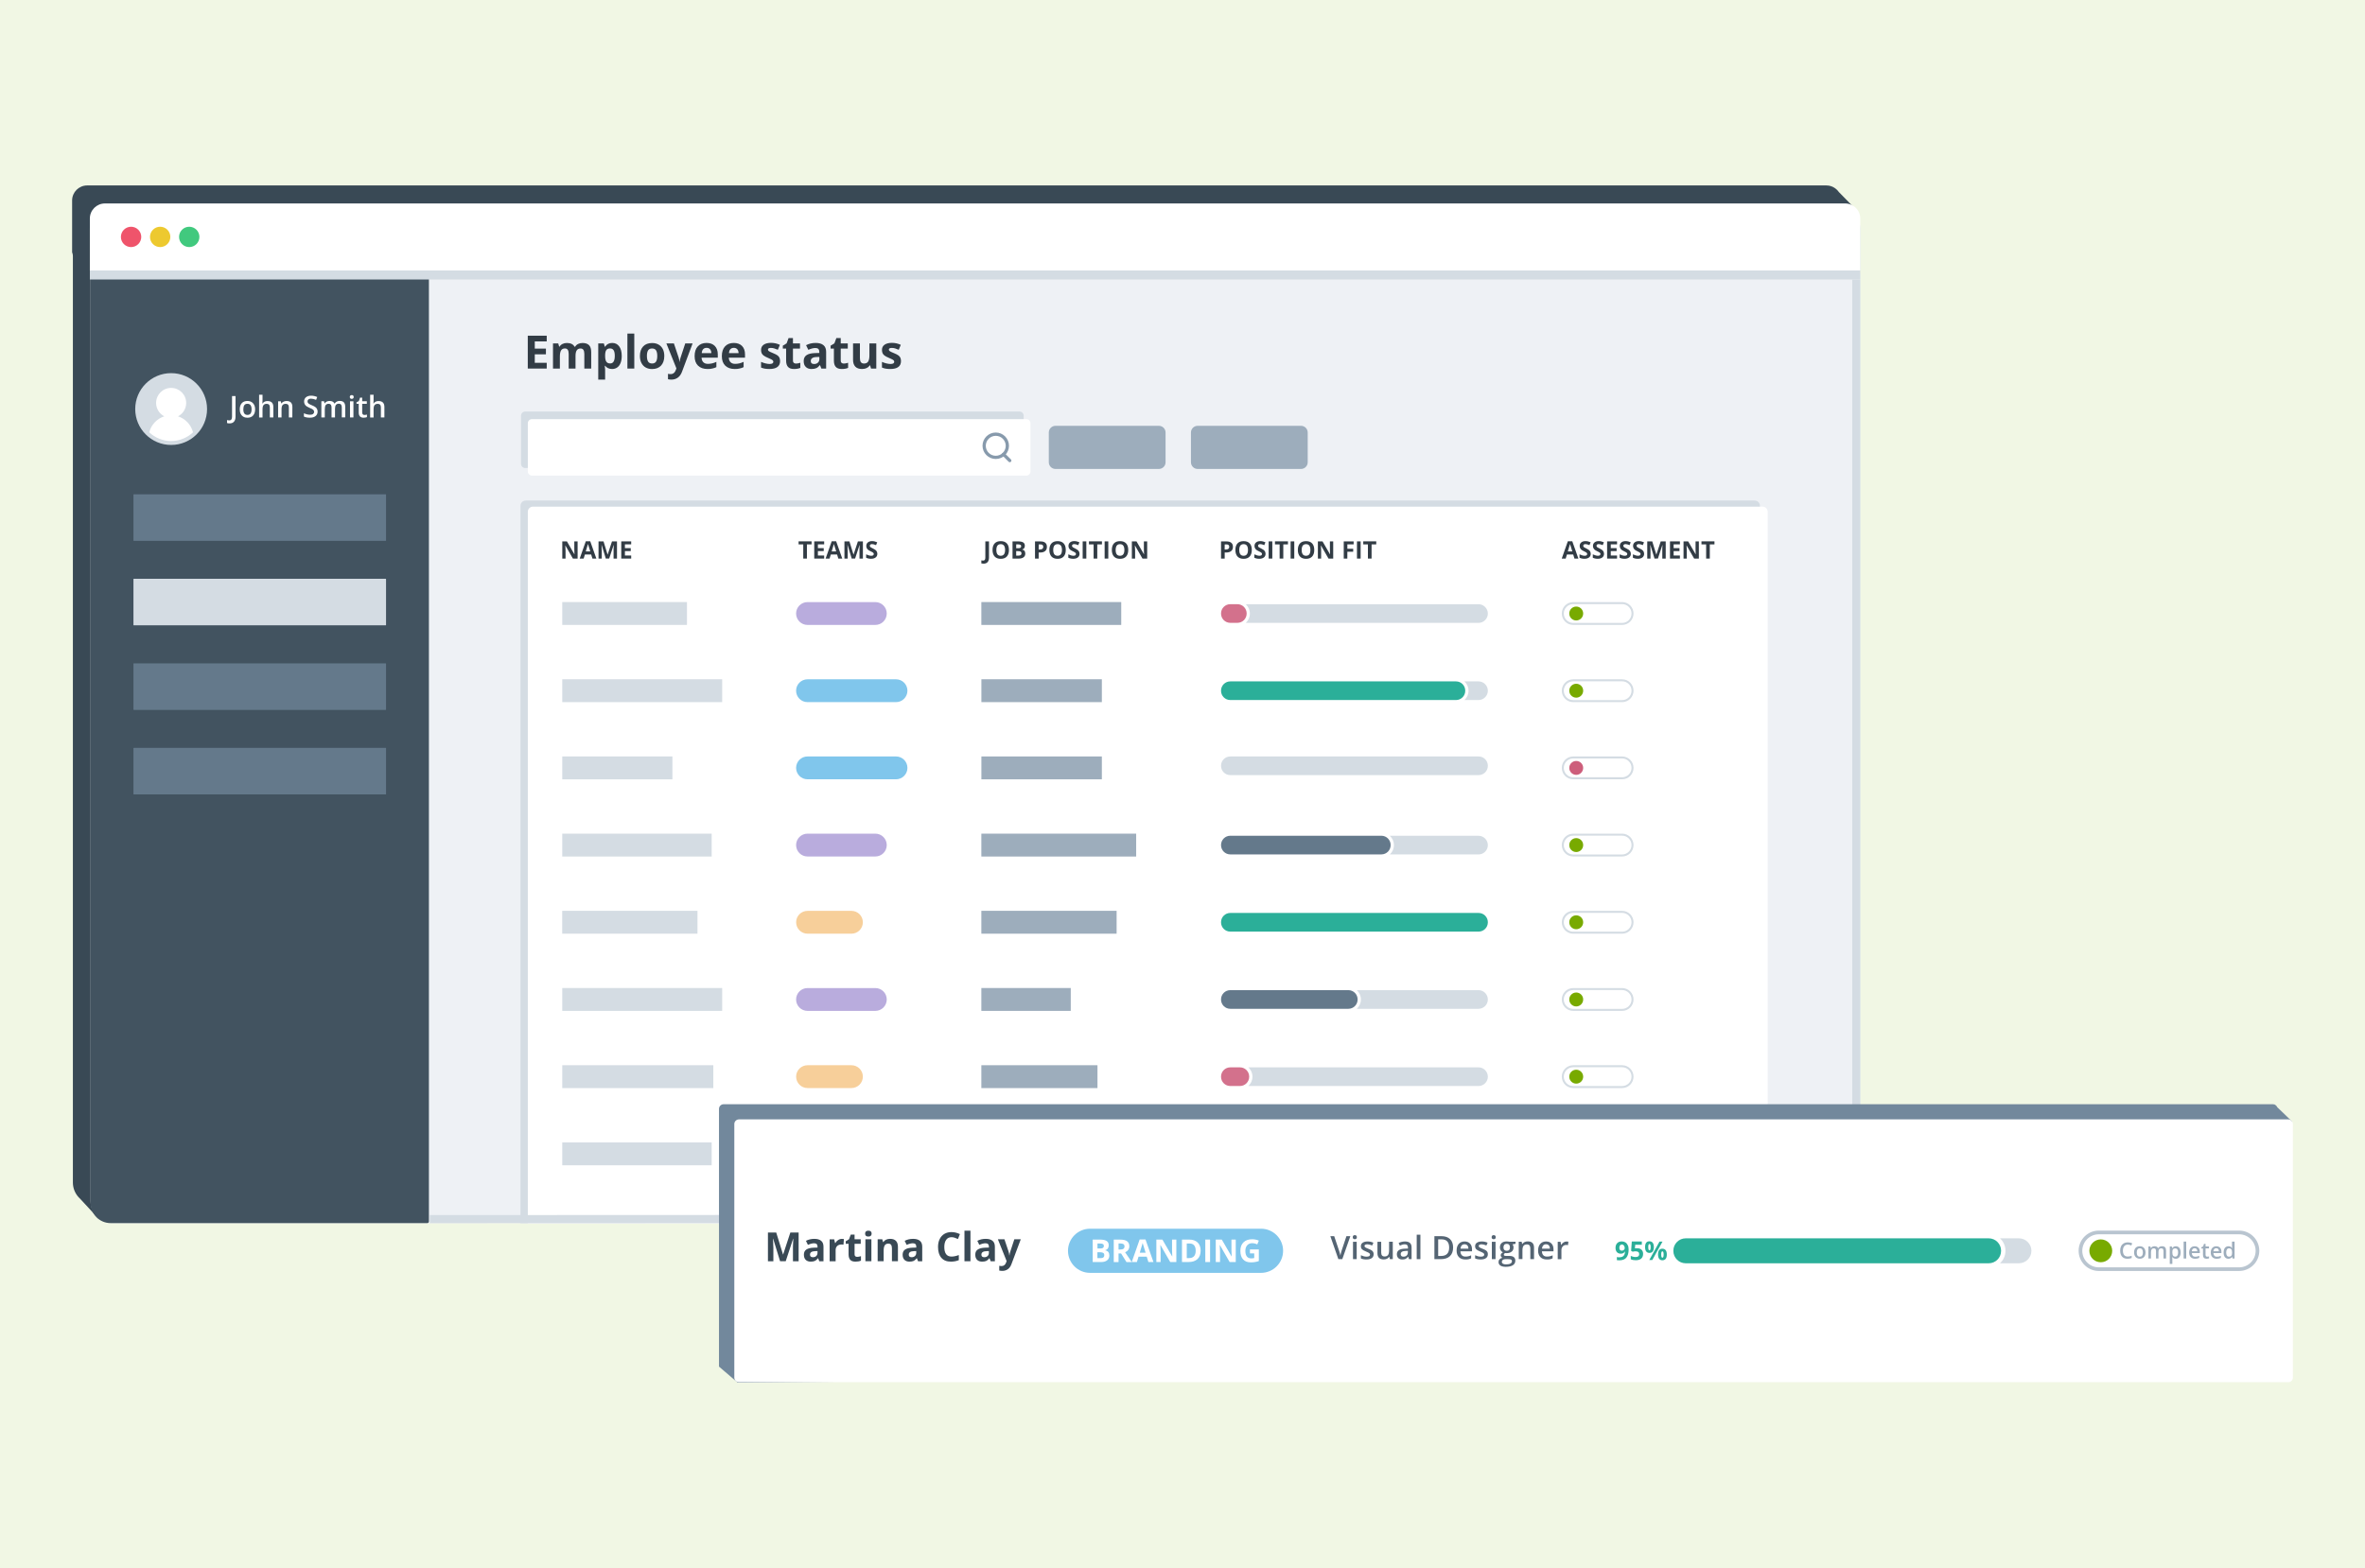 <?xml version="1.0" encoding="UTF-8"?> <svg xmlns="http://www.w3.org/2000/svg" xmlns:xlink="http://www.w3.org/1999/xlink" version="1.1" id="Layer_1" x="0px" y="0px" viewBox="0 0 588 390" style="enable-background:new 0 0 588 390;" xml:space="preserve"> <style type="text/css"> .st0{fill:#F1F7E4;} .st1{fill:#394955;} .st2{fill:#EEF1F5;} .st3{fill:#D4DCE3;} .st4{fill:#FFFFFF;} .st5{fill:#425360;} .st6{fill:#64798B;} .st7{fill:#9DADBC;} .st8{fill:#879AAC;} .st9{fill:#EF546B;} .st10{fill:#EDC92F;} .st11{fill:#41C97E;} .st12{fill:#323C45;} .st13{fill:#B9ACDD;} .st14{fill:#80C6EC;} .st15{fill:#F7CF9A;} .st16{fill:#D3718C;} .st17{fill:#2BAF99;} .st18{fill:#78AA00;} .st19{fill:#CD5E7B;} .st20{fill:#72889C;} .st21{fill:#546473;} .st22{fill:#B9C5D0;} </style> <rect class="st0" width="588" height="390"></rect> <g> <g> <path class="st1" d="M460.86,51.51l-3.66-3.74c-0.24-0.36-0.55-0.66-0.9-0.92l-0.03-0.03h-0.01c-0.61-0.44-1.35-0.7-2.16-0.7 H21.66c-2.05,0-3.73,1.68-3.73,3.73v12.91c0,0,0.19,0.41,0.19,0.91v230.41c0,1.25,0.42,2.4,1.13,3.32h-0.01l0.04,0.04 c0.19,0.24,0.4,0.47,0.63,0.68l4.52,4.89l5.98-3.44h421.95c3.03,0,5.49-2.46,5.49-5.49V63.68c0-0.5,0-0.91,0-0.91v-9.52 L460.86,51.51z"></path> </g> <path class="st2" d="M22.53,298.7V68.16c0-0.5,0.41-0.91,0.91-0.91H461.6c0.5,0,0.91,0.41,0.91,0.91V298.7c0,3.04-2.46,5.5-5.5,5.5 H28.03C24.99,304.2,22.53,301.74,22.53,298.7z"></path> <path class="st3" d="M437.57,304.2H129.41V125.77c0-0.71,0.57-1.28,1.28-1.28h305.59c0.71,0,1.28,0.57,1.28,1.28V304.2H437.57z"></path> <path class="st4" d="M439.49,304.2H131.23V127.28c0-0.71,0.57-1.28,1.28-1.28h305.7c0.71,0,1.28,0.57,1.28,1.28L439.49,304.2 L439.49,304.2z"></path> <g> <path class="st3" d="M130.56,102.35h122.93c0.56,0,1.02,0.46,1.02,1.02v12c0,0.56-0.46,1.02-1.02,1.02H130.56 c-0.56,0-1.02-0.46-1.02-1.02v-12C129.54,102.81,130,102.35,130.56,102.35z"></path> </g> <path class="st5" d="M22.53,299.21V67.65c0-0.22,0.18-0.4,0.4-0.4h83.31c0.22,0,0.4,0.18,0.4,0.4v236.14c0,0.22-0.18,0.4-0.4,0.4 H27.52C24.77,304.2,22.53,301.96,22.53,299.21z"></path> <g> <path class="st6" d="M33.18,134.42v-11.41c0-0.04,0.03-0.08,0.08-0.08H95.9c0.04,0,0.08,0.03,0.08,0.08v11.41 c0,0.04-0.03,0.08-0.08,0.08H33.26C33.22,134.5,33.18,134.46,33.18,134.42z"></path> <path class="st3" d="M33.18,155.44v-11.41c0-0.04,0.03-0.08,0.08-0.08H95.9c0.04,0,0.08,0.03,0.08,0.08v11.41 c0,0.04-0.03,0.08-0.08,0.08H33.26C33.22,155.52,33.18,155.49,33.18,155.44z"></path> <path class="st6" d="M33.18,176.47v-11.41c0-0.04,0.03-0.08,0.08-0.08H95.9c0.04,0,0.08,0.03,0.08,0.08v11.41 c0,0.04-0.03,0.08-0.08,0.08H33.26C33.22,176.55,33.18,176.51,33.18,176.47z"></path> <path class="st6" d="M33.18,197.49v-11.41c0-0.04,0.03-0.08,0.08-0.08H95.9c0.04,0,0.08,0.03,0.08,0.08v11.41 c0,0.04-0.03,0.08-0.08,0.08H33.26C33.22,197.57,33.18,197.54,33.18,197.49z"></path> </g> <g> <g> <circle class="st3" cx="42.55" cy="101.73" r="8.93"></circle> <path class="st4" d="M37.11,107.52c1.42,1.34,3.34,2.16,5.44,2.16s4.02-0.82,5.44-2.16c-0.47-1.88-1.9-3.39-3.73-3.98 c1.21-0.62,2.03-1.88,2.03-3.33c0-2.07-1.68-3.74-3.74-3.74c-2.07,0-3.74,1.68-3.74,3.74c0,1.45,0.83,2.71,2.03,3.33 C39.01,104.13,37.58,105.64,37.11,107.52z"></path> </g> <g> <path class="st4" d="M57.05,105.3c-0.24,0-0.44-0.03-0.6-0.09v-0.73c0.2,0.05,0.38,0.08,0.53,0.08c0.48,0,0.71-0.3,0.71-0.9V98.5 h0.87v5.12c0,0.54-0.13,0.96-0.39,1.25C57.93,105.16,57.55,105.3,57.05,105.3z"></path> <path class="st4" d="M63.43,101.8c0,0.66-0.17,1.17-0.51,1.54s-0.81,0.55-1.41,0.55c-0.38,0-0.71-0.08-1-0.25 s-0.51-0.41-0.67-0.73s-0.23-0.69-0.23-1.11c0-0.65,0.17-1.16,0.5-1.53c0.33-0.37,0.81-0.55,1.41-0.55 c0.58,0,1.04,0.19,1.38,0.56C63.26,100.66,63.43,101.16,63.43,101.8z M60.5,101.8c0,0.93,0.34,1.39,1.03,1.39 c0.68,0,1.02-0.46,1.02-1.39c0-0.92-0.34-1.38-1.03-1.38c-0.36,0-0.62,0.12-0.78,0.36S60.5,101.35,60.5,101.8z"></path> <path class="st4" d="M67.95,103.82h-0.86v-2.47c0-0.31-0.06-0.54-0.19-0.69s-0.32-0.23-0.59-0.23c-0.36,0-0.62,0.11-0.79,0.32 s-0.25,0.57-0.25,1.08v2h-0.85v-5.66h0.85v1.44c0,0.23-0.01,0.48-0.04,0.74h0.05c0.12-0.19,0.28-0.34,0.49-0.45 s0.45-0.16,0.73-0.16c0.97,0,1.46,0.49,1.46,1.47v2.61H67.95z"></path> <path class="st4" d="M72.68,103.82h-0.86v-2.47c0-0.31-0.06-0.54-0.19-0.69s-0.32-0.23-0.59-0.23c-0.36,0-0.63,0.11-0.79,0.32 c-0.17,0.21-0.25,0.57-0.25,1.07v2h-0.85V99.8h0.67l0.12,0.53h0.04c0.12-0.19,0.29-0.34,0.52-0.44c0.22-0.1,0.47-0.16,0.74-0.16 c0.97,0,1.45,0.49,1.45,1.47L72.68,103.82L72.68,103.82z"></path> <path class="st4" d="M78.96,102.37c0,0.47-0.17,0.84-0.51,1.11c-0.34,0.27-0.81,0.4-1.41,0.4s-1.09-0.09-1.48-0.28v-0.82 c0.24,0.11,0.5,0.2,0.77,0.27s0.53,0.1,0.76,0.1c0.34,0,0.6-0.07,0.76-0.2s0.25-0.31,0.25-0.53c0-0.2-0.08-0.37-0.23-0.51 s-0.46-0.3-0.93-0.49c-0.48-0.2-0.83-0.42-1.03-0.67s-0.3-0.56-0.3-0.91c0-0.44,0.16-0.79,0.47-1.05 c0.32-0.25,0.74-0.38,1.27-0.38c0.51,0,1.02,0.11,1.52,0.33l-0.28,0.71c-0.47-0.2-0.89-0.3-1.27-0.3c-0.28,0-0.49,0.06-0.64,0.18 s-0.22,0.28-0.22,0.49c0,0.14,0.03,0.26,0.09,0.35c0.06,0.1,0.15,0.19,0.29,0.28c0.13,0.09,0.37,0.2,0.72,0.35 c0.39,0.16,0.68,0.31,0.86,0.45s0.32,0.3,0.4,0.48C78.92,101.92,78.96,102.13,78.96,102.37z"></path> <path class="st4" d="M83.29,103.82h-0.86v-2.48c0-0.31-0.06-0.54-0.17-0.69c-0.12-0.15-0.3-0.23-0.55-0.23 c-0.33,0-0.57,0.11-0.73,0.32c-0.15,0.21-0.23,0.57-0.23,1.07v2H79.9v-4.02h0.67l0.12,0.53h0.04c0.11-0.19,0.27-0.34,0.49-0.44 s0.45-0.16,0.7-0.16c0.62,0,1.03,0.21,1.23,0.63h0.06c0.12-0.2,0.29-0.35,0.5-0.47c0.22-0.11,0.46-0.17,0.74-0.17 c0.48,0,0.83,0.12,1.05,0.36s0.33,0.61,0.33,1.11v2.62h-0.85v-2.48c0-0.31-0.06-0.54-0.18-0.69s-0.3-0.23-0.55-0.23 c-0.33,0-0.58,0.1-0.73,0.31s-0.23,0.53-0.23,0.95C83.29,101.66,83.29,103.82,83.29,103.82z"></path> <path class="st4" d="M86.97,98.73c0-0.15,0.04-0.27,0.13-0.35c0.08-0.08,0.2-0.12,0.36-0.12c0.15,0,0.27,0.04,0.35,0.12 s0.13,0.2,0.13,0.35s-0.04,0.26-0.13,0.34c-0.08,0.08-0.2,0.13-0.35,0.13c-0.16,0-0.27-0.04-0.36-0.13 C87.01,98.99,86.97,98.87,86.97,98.73z M87.87,103.82h-0.85V99.8h0.85V103.82z"></path> <path class="st4" d="M90.6,103.2c0.21,0,0.42-0.03,0.63-0.1v0.64c-0.09,0.04-0.22,0.08-0.37,0.1c-0.15,0.03-0.3,0.04-0.46,0.04 c-0.81,0-1.21-0.43-1.21-1.28v-2.17h-0.55v-0.38l0.59-0.31l0.29-0.85h0.53v0.89h1.15v0.65h-1.15v2.15c0,0.21,0.05,0.36,0.15,0.46 C90.29,103.15,90.43,103.2,90.6,103.2z"></path> <path class="st4" d="M95.56,103.82H94.7v-2.47c0-0.31-0.06-0.54-0.19-0.69s-0.32-0.23-0.59-0.23c-0.36,0-0.62,0.11-0.79,0.32 s-0.25,0.57-0.25,1.08v2h-0.85v-5.66h0.85v1.44c0,0.23-0.01,0.48-0.04,0.74h0.05c0.12-0.19,0.28-0.34,0.49-0.45 s0.45-0.16,0.73-0.16c0.97,0,1.46,0.49,1.46,1.47v2.61H95.56z"></path> </g> </g> <g> <path class="st4" d="M132.25,104.24h122.93c0.56,0,1.02,0.46,1.02,1.02v12c0,0.56-0.46,1.02-1.02,1.02H132.25 c-0.56,0-1.02-0.46-1.02-1.02v-12C131.23,104.7,131.69,104.24,132.25,104.24z"></path> </g> <g> <path class="st7" d="M262.42,105.9h25.71c0.91,0,1.66,0.75,1.66,1.66v7.41c0,0.91-0.75,1.66-1.66,1.66h-25.71 c-0.91,0-1.66-0.75-1.66-1.66v-7.41C260.76,106.65,261.51,105.9,262.42,105.9z"></path> </g> <g> <path class="st7" d="M297.76,105.9h25.71c0.91,0,1.66,0.75,1.66,1.66v7.41c0,0.91-0.75,1.66-1.66,1.66h-25.71 c-0.91,0-1.66-0.75-1.66-1.66v-7.41C296.1,106.65,296.85,105.9,297.76,105.9z"></path> </g> <g> <g> <path class="st8" d="M247.57,114.15c-1.81,0-3.29-1.47-3.29-3.29c0-1.81,1.47-3.29,3.29-3.29c1.81,0,3.29,1.47,3.29,3.29 S249.39,114.15,247.57,114.15z M247.57,108.39c-1.37,0-2.48,1.11-2.48,2.48s1.11,2.48,2.48,2.48s2.48-1.11,2.48-2.48 S248.94,108.39,247.57,108.39z"></path> </g> <g> <path class="st8" d="M251.06,114.95c-0.1,0-0.21-0.04-0.29-0.12l-1.55-1.55c-0.16-0.16-0.16-0.41,0-0.57 c0.16-0.16,0.41-0.16,0.57,0l1.55,1.55c0.16,0.16,0.16,0.41,0,0.57C251.27,114.91,251.16,114.95,251.06,114.95z"></path> </g> </g> <g> <path class="st3" d="M458.77,53.13H26.08c-2.05,0-3.74,1.65-3.74,3.68v12.7h440.17v-12.7C462.51,54.78,460.83,53.13,458.77,53.13z "></path> <path class="st4" d="M458.77,50.6H26.08c-2.05,0-3.74,1.68-3.74,3.74v12.92h440.17V54.33C462.51,52.28,460.83,50.6,458.77,50.6z"></path> <g> <g> <g> <g> <circle class="st9" cx="32.59" cy="58.92" r="2.53"></circle> </g> </g> </g> <g> <g> <g> <circle class="st10" cx="39.82" cy="58.92" r="2.53"></circle> </g> </g> </g> <g> <g> <g> <circle class="st11" cx="47.05" cy="58.92" r="2.53"></circle> </g> </g> </g> </g> </g> <g> <path class="st12" d="M135.93,91.66h-4.71v-8.17h4.71v1.42h-2.97v1.79h2.77v1.42h-2.77v2.11h2.97V91.66z"></path> <path class="st12" d="M143.1,91.66h-1.71v-3.65c0-0.45-0.08-0.79-0.23-1.01c-0.15-0.23-0.39-0.34-0.71-0.34 c-0.44,0-0.75,0.16-0.95,0.48s-0.3,0.85-0.3,1.58v2.94h-1.71v-6.25h1.3l0.23,0.8h0.1c0.17-0.29,0.41-0.51,0.73-0.67 c0.32-0.16,0.68-0.24,1.09-0.24c0.94,0,1.57,0.31,1.9,0.92H143c0.17-0.29,0.41-0.52,0.74-0.68s0.69-0.24,1.1-0.24 c0.71,0,1.24,0.18,1.61,0.54c0.36,0.36,0.54,0.95,0.54,1.75v4.08h-1.71v-3.65c0-0.45-0.08-0.79-0.23-1.01 c-0.15-0.23-0.39-0.34-0.71-0.34c-0.42,0-0.73,0.15-0.94,0.45s-0.31,0.77-0.31,1.42v3.12H143.1z"></path> <path class="st12" d="M152.18,91.77c-0.73,0-1.31-0.27-1.73-0.8h-0.09c0.06,0.52,0.09,0.82,0.09,0.91v2.53h-1.71v-9h1.39 l0.24,0.81h0.08c0.4-0.62,0.99-0.93,1.77-0.93c0.74,0,1.32,0.29,1.73,0.86c0.42,0.57,0.63,1.36,0.63,2.38 c0,0.67-0.1,1.25-0.29,1.74c-0.2,0.49-0.47,0.87-0.84,1.12C153.09,91.65,152.67,91.77,152.18,91.77z M151.67,86.66 c-0.42,0-0.73,0.13-0.92,0.39s-0.29,0.69-0.3,1.28v0.18c0,0.67,0.1,1.15,0.3,1.44s0.51,0.44,0.95,0.44c0.76,0,1.15-0.63,1.15-1.89 c0-0.62-0.09-1.08-0.28-1.38C152.37,86.81,152.08,86.66,151.67,86.66z"></path> <path class="st12" d="M157.7,91.66h-1.71v-8.7h1.71V91.66z"></path> <path class="st12" d="M165.16,88.53c0,1.02-0.27,1.81-0.8,2.39c-0.54,0.57-1.28,0.86-2.24,0.86c-0.6,0-1.13-0.13-1.59-0.39 c-0.46-0.26-0.81-0.64-1.06-1.13s-0.37-1.07-0.37-1.72c0-1.02,0.27-1.81,0.8-2.38s1.28-0.85,2.25-0.85c0.6,0,1.13,0.13,1.59,0.39 c0.46,0.26,0.81,0.64,1.06,1.12C165.04,87.3,165.16,87.87,165.16,88.53z M160.84,88.53c0,0.62,0.1,1.09,0.3,1.4 c0.2,0.32,0.53,0.47,0.99,0.47c0.45,0,0.78-0.16,0.98-0.47s0.3-0.78,0.3-1.41c0-0.62-0.1-1.08-0.3-1.39s-0.53-0.46-0.99-0.46 c-0.45,0-0.78,0.15-0.98,0.46S160.84,87.9,160.84,88.53z"></path> <path class="st12" d="M165.68,85.41h1.87l1.18,3.52c0.1,0.31,0.17,0.67,0.21,1.08h0.03c0.04-0.38,0.12-0.75,0.24-1.08l1.16-3.52 h1.83l-2.64,7.05c-0.24,0.65-0.59,1.14-1.04,1.46s-0.97,0.49-1.57,0.49c-0.29,0-0.58-0.03-0.87-0.09v-1.35 c0.21,0.05,0.43,0.07,0.67,0.07c0.3,0,0.57-0.09,0.79-0.28c0.22-0.18,0.4-0.46,0.53-0.84l0.1-0.31L165.68,85.41z"></path> <path class="st12" d="M175.91,91.77c-1.01,0-1.79-0.28-2.36-0.83c-0.57-0.56-0.85-1.34-0.85-2.36c0-1.05,0.26-1.86,0.79-2.43 s1.25-0.86,2.17-0.86c0.88,0,1.57,0.25,2.06,0.75c0.49,0.5,0.74,1.2,0.74,2.08v0.83h-4.03c0.02,0.48,0.16,0.86,0.43,1.13 c0.27,0.27,0.64,0.41,1.13,0.41c0.38,0,0.73-0.04,1.07-0.12c0.33-0.08,0.69-0.2,1.05-0.38v1.32c-0.3,0.15-0.62,0.26-0.96,0.33 C176.82,91.74,176.4,91.77,175.91,91.77z M175.67,86.51c-0.36,0-0.64,0.12-0.85,0.34c-0.21,0.23-0.32,0.55-0.35,0.98h2.39 c-0.01-0.42-0.12-0.75-0.33-0.98C176.32,86.62,176.03,86.51,175.67,86.51z"></path> <path class="st12" d="M182.68,91.77c-1.01,0-1.79-0.28-2.36-0.83c-0.57-0.56-0.85-1.34-0.85-2.36c0-1.05,0.26-1.86,0.79-2.43 s1.25-0.86,2.17-0.86c0.88,0,1.57,0.25,2.06,0.75c0.49,0.5,0.74,1.2,0.74,2.08v0.83h-4.03c0.02,0.48,0.16,0.86,0.43,1.13 c0.27,0.27,0.64,0.41,1.13,0.41c0.38,0,0.73-0.04,1.07-0.12c0.33-0.08,0.69-0.2,1.05-0.38v1.32c-0.3,0.15-0.62,0.26-0.96,0.33 C183.58,91.74,183.16,91.77,182.68,91.77z M182.44,86.51c-0.36,0-0.64,0.12-0.85,0.34c-0.21,0.23-0.32,0.55-0.35,0.98h2.39 c-0.01-0.42-0.12-0.75-0.33-0.98C183.08,86.62,182.8,86.51,182.44,86.51z"></path> <path class="st12" d="M193.95,89.81c0,0.64-0.22,1.13-0.67,1.46c-0.45,0.34-1.11,0.5-2,0.5c-0.45,0-0.84-0.03-1.16-0.09 s-0.62-0.15-0.9-0.27V90c0.32,0.15,0.67,0.27,1.07,0.37c0.4,0.1,0.75,0.15,1.05,0.15c0.62,0,0.93-0.18,0.93-0.54 c0-0.13-0.04-0.24-0.12-0.33s-0.22-0.18-0.42-0.29s-0.47-0.23-0.81-0.37c-0.48-0.2-0.83-0.39-1.06-0.56s-0.39-0.37-0.49-0.59 s-0.15-0.5-0.15-0.82c0-0.55,0.21-0.98,0.65-1.29c0.43-0.3,1.04-0.46,1.83-0.46c0.75,0,1.49,0.16,2.2,0.49l-0.51,1.23 c-0.31-0.13-0.61-0.24-0.88-0.33c-0.27-0.09-0.55-0.13-0.83-0.13c-0.5,0-0.75,0.14-0.75,0.41c0,0.15,0.08,0.29,0.24,0.4 s0.52,0.28,1.06,0.5c0.49,0.2,0.85,0.38,1.07,0.55c0.23,0.17,0.4,0.37,0.5,0.59C193.89,89.23,193.95,89.5,193.95,89.81z"></path> <path class="st12" d="M197.91,90.42c0.3,0,0.66-0.07,1.07-0.2v1.27c-0.42,0.19-0.95,0.28-1.57,0.28c-0.68,0-1.18-0.17-1.49-0.52 c-0.31-0.34-0.47-0.86-0.47-1.55v-3.01h-0.82v-0.72l0.94-0.57l0.49-1.32h1.09v1.33h1.75v1.28h-1.75v3.01 c0,0.24,0.07,0.42,0.2,0.54C197.51,90.36,197.69,90.42,197.91,90.42z"></path> <path class="st12" d="M204.21,91.66l-0.33-0.85h-0.04c-0.29,0.36-0.58,0.61-0.89,0.75s-0.7,0.21-1.19,0.21 c-0.6,0-1.07-0.17-1.42-0.51s-0.52-0.83-0.52-1.46c0-0.66,0.23-1.15,0.7-1.47c0.46-0.32,1.16-0.49,2.1-0.52l1.08-0.03V87.5 c0-0.63-0.32-0.95-0.97-0.95c-0.5,0-1.09,0.15-1.76,0.45l-0.56-1.15c0.72-0.38,1.52-0.56,2.39-0.56c0.84,0,1.48,0.18,1.93,0.55 s0.67,0.92,0.67,1.67v4.16L204.21,91.66L204.21,91.66z M203.71,88.77l-0.66,0.02c-0.5,0.01-0.86,0.1-1.11,0.27 s-0.36,0.41-0.36,0.75c0,0.48,0.28,0.72,0.83,0.72c0.39,0,0.71-0.11,0.95-0.34c0.24-0.23,0.36-0.53,0.36-0.91L203.71,88.77 L203.71,88.77z"></path> <path class="st12" d="M209.79,90.42c0.3,0,0.66-0.07,1.07-0.2v1.27c-0.42,0.19-0.95,0.28-1.57,0.28c-0.68,0-1.18-0.17-1.49-0.52 c-0.31-0.34-0.47-0.86-0.47-1.55v-3.01h-0.82v-0.72l0.94-0.57l0.49-1.32h1.09v1.33h1.75v1.28h-1.75v3.01 c0,0.24,0.07,0.42,0.2,0.54C209.39,90.36,209.57,90.42,209.79,90.42z"></path> <path class="st12" d="M216.56,91.66l-0.23-0.8h-0.09c-0.18,0.29-0.44,0.52-0.78,0.67c-0.33,0.16-0.72,0.24-1.15,0.24 c-0.73,0-1.29-0.2-1.66-0.59c-0.37-0.39-0.56-0.96-0.56-1.7v-4.07h1.71v3.65c0,0.45,0.08,0.79,0.24,1.01s0.42,0.34,0.77,0.34 c0.48,0,0.82-0.16,1.03-0.48c0.21-0.32,0.32-0.85,0.32-1.58v-2.94h1.71v6.25C217.87,91.66,216.56,91.66,216.56,91.66z"></path> <path class="st12" d="M224.01,89.81c0,0.64-0.22,1.13-0.67,1.46c-0.45,0.34-1.11,0.5-2,0.5c-0.45,0-0.84-0.03-1.16-0.09 s-0.62-0.15-0.9-0.27V90c0.32,0.15,0.67,0.27,1.07,0.37c0.4,0.1,0.75,0.15,1.05,0.15c0.62,0,0.93-0.18,0.93-0.54 c0-0.13-0.04-0.24-0.12-0.33s-0.22-0.18-0.42-0.29s-0.47-0.23-0.81-0.37c-0.48-0.2-0.83-0.39-1.06-0.56s-0.39-0.37-0.49-0.59 s-0.15-0.5-0.15-0.82c0-0.55,0.21-0.98,0.65-1.29c0.43-0.3,1.04-0.46,1.83-0.46c0.75,0,1.49,0.16,2.2,0.49l-0.51,1.23 c-0.31-0.13-0.61-0.24-0.88-0.33c-0.27-0.09-0.55-0.13-0.83-0.13c-0.5,0-0.75,0.14-0.75,0.41c0,0.15,0.08,0.29,0.24,0.4 s0.52,0.28,1.06,0.5c0.49,0.2,0.85,0.38,1.07,0.55c0.23,0.17,0.4,0.37,0.5,0.59C223.96,89.23,224.01,89.5,224.01,89.81z"></path> </g> <g> <g> <rect x="139.79" y="149.73" class="st3" width="31.01" height="5.69"></rect> </g> <g> <rect x="139.79" y="168.93" class="st3" width="39.76" height="5.69"></rect> </g> <g> <rect x="139.79" y="245.72" class="st3" width="39.76" height="5.69"></rect> </g> <g> <rect x="139.79" y="188.13" class="st3" width="27.39" height="5.69"></rect> </g> <g> <rect x="139.79" y="207.33" class="st3" width="37.15" height="5.69"></rect> </g> <g> <rect x="139.79" y="284.12" class="st3" width="37.15" height="5.69"></rect> </g> <g> <rect x="139.78" y="226.52" class="st3" width="33.63" height="5.69"></rect> </g> <g> <rect x="139.79" y="264.92" class="st3" width="37.56" height="5.69"></rect> </g> <g> <path class="st12" d="M143.59,138.92h-1.15l-1.86-3.24h-0.03c0.04,0.57,0.06,0.98,0.06,1.22v2.02h-0.81v-4.28h1.15l1.86,3.21 h0.02c-0.03-0.56-0.04-0.95-0.04-1.18v-2.03h0.82v4.28H143.59z"></path> <path class="st12" d="M147.29,138.92l-0.31-1.02h-1.56l-0.31,1.02h-0.98l1.51-4.3h1.11l1.52,4.3H147.29z M146.76,137.14 c-0.29-0.92-0.45-1.45-0.49-1.57s-0.06-0.22-0.08-0.29c-0.06,0.25-0.25,0.87-0.55,1.85L146.76,137.14L146.76,137.14z"></path> <path class="st12" d="M150.62,138.92l-1.03-3.36h-0.03c0.04,0.68,0.06,1.14,0.06,1.37v1.99h-0.81v-4.28h1.24l1.01,3.28h0.02 l1.08-3.28h1.24v4.28h-0.85v-2.03c0-0.1,0-0.21,0-0.33s0.02-0.46,0.04-1h-0.03l-1.1,3.35L150.62,138.92L150.62,138.92z"></path> <path class="st12" d="M156.93,138.92h-2.47v-4.28h2.47v0.74h-1.56v0.94h1.45v0.74h-1.45v1.1h1.56V138.92z"></path> </g> </g> <g> <g> <path class="st13" d="M200.77,149.74h16.86c1.57,0,2.84,1.27,2.84,2.84l0,0c0,1.57-1.27,2.84-2.84,2.84h-16.86 c-1.57,0-2.84-1.27-2.84-2.84l0,0C197.93,151.01,199.2,149.74,200.77,149.74z"></path> </g> <g> <path class="st13" d="M200.77,207.33h16.86c1.57,0,2.84,1.27,2.84,2.84l0,0c0,1.57-1.27,2.84-2.84,2.84h-16.86 c-1.57,0-2.84-1.27-2.84-2.84l0,0C197.93,208.6,199.2,207.33,200.77,207.33z"></path> </g> <g> <path class="st14" d="M200.77,188.13h22c1.57,0,2.84,1.27,2.84,2.84l0,0c0,1.57-1.27,2.84-2.84,2.84h-22 c-1.57,0-2.84-1.27-2.84-2.84l0,0C197.93,189.41,199.2,188.13,200.77,188.13z"></path> </g> <g> <path class="st14" d="M200.77,168.94h22c1.57,0,2.84,1.27,2.84,2.84l0,0c0,1.57-1.27,2.84-2.84,2.84h-22 c-1.57,0-2.84-1.27-2.84-2.84l0,0C197.93,170.21,199.2,168.94,200.77,168.94z"></path> </g> <g> <path class="st13" d="M200.77,245.73h16.86c1.57,0,2.84,1.27,2.84,2.84l0,0c0,1.57-1.27,2.84-2.84,2.84h-16.86 c-1.57,0-2.84-1.27-2.84-2.84l0,0C197.93,247,199.2,245.73,200.77,245.73z"></path> </g> <g> <path class="st15" d="M200.78,284.12h10.91c1.57,0,2.84,1.27,2.84,2.84l0,0c0,1.57-1.27,2.84-2.84,2.84h-10.91 c-1.57,0-2.84-1.27-2.84-2.84l0,0C197.93,285.39,199.21,284.12,200.78,284.12z"></path> </g> <g> <path class="st15" d="M200.78,226.53h10.91c1.57,0,2.84,1.27,2.84,2.84l0,0c0,1.57-1.27,2.84-2.84,2.84h-10.91 c-1.57,0-2.84-1.27-2.84-2.84l0,0C197.93,227.8,199.21,226.53,200.78,226.53z"></path> </g> <g> <path class="st15" d="M200.78,264.92h10.91c1.57,0,2.84,1.27,2.84,2.84l0,0c0,1.57-1.27,2.84-2.84,2.84h-10.91 c-1.57,0-2.84-1.27-2.84-2.84l0,0C197.93,266.2,199.21,264.92,200.78,264.92z"></path> </g> <g> <path class="st12" d="M200.62,138.92h-0.91v-3.53h-1.16v-0.76h3.23v0.76h-1.16L200.62,138.92L200.62,138.92z"></path> <path class="st12" d="M204.91,138.92h-2.47v-4.28h2.47v0.74h-1.56v0.94h1.45v0.74h-1.45v1.1h1.56V138.92z"></path> <path class="st12" d="M208.43,138.92l-0.31-1.02h-1.56l-0.31,1.02h-0.98l1.51-4.3h1.11l1.52,4.3H208.43z M207.9,137.14 c-0.29-0.92-0.45-1.45-0.49-1.57s-0.06-0.22-0.08-0.29c-0.06,0.25-0.25,0.87-0.55,1.85L207.9,137.14L207.9,137.14z"></path> <path class="st12" d="M211.76,138.92l-1.03-3.36h-0.03c0.04,0.68,0.06,1.14,0.06,1.37v1.99h-0.81v-4.28h1.24l1.01,3.28h0.02 l1.08-3.28h1.24v4.28h-0.85v-2.03c0-0.1,0-0.21,0-0.33s0.02-0.46,0.04-1h-0.03l-1.1,3.35L211.76,138.92L211.76,138.92z"></path> <path class="st12" d="M218.13,137.73c0,0.39-0.14,0.69-0.42,0.91s-0.67,0.33-1.16,0.33c-0.46,0-0.86-0.09-1.21-0.26v-0.84 c0.29,0.13,0.53,0.22,0.73,0.27s0.38,0.08,0.55,0.08c0.2,0,0.35-0.04,0.46-0.11c0.11-0.08,0.16-0.19,0.16-0.34 c0-0.08-0.02-0.16-0.07-0.22s-0.12-0.13-0.21-0.19c-0.09-0.06-0.28-0.16-0.56-0.29c-0.26-0.12-0.46-0.24-0.59-0.35 s-0.24-0.25-0.31-0.4s-0.12-0.33-0.12-0.53c0-0.38,0.13-0.68,0.39-0.89c0.26-0.22,0.61-0.33,1.06-0.33 c0.22,0,0.44,0.03,0.64,0.08s0.41,0.13,0.63,0.22l-0.29,0.71c-0.23-0.09-0.42-0.16-0.57-0.2c-0.15-0.04-0.3-0.06-0.44-0.06 c-0.17,0-0.3,0.04-0.4,0.12s-0.14,0.18-0.14,0.31c0,0.08,0.02,0.15,0.06,0.21s0.1,0.12,0.18,0.17c0.08,0.06,0.27,0.16,0.58,0.3 c0.4,0.19,0.67,0.38,0.82,0.58S218.13,137.45,218.13,137.73z"></path> </g> </g> <g> <g> <rect x="243.99" y="149.73" class="st7" width="34.78" height="5.69"></rect> </g> <g> <rect x="244" y="168.93" class="st7" width="29.95" height="5.69"></rect> </g> <g> <rect x="243.99" y="245.72" class="st7" width="22.23" height="5.69"></rect> </g> <g> <rect x="244" y="188.13" class="st7" width="29.95" height="5.69"></rect> </g> <g> <rect x="243.99" y="207.33" class="st7" width="38.49" height="5.69"></rect> </g> <g> <rect x="243.99" y="284.12" class="st7" width="26.12" height="5.69"></rect> </g> <g> <rect x="243.99" y="226.52" class="st7" width="33.63" height="5.69"></rect> </g> <g> <rect x="243.99" y="264.92" class="st7" width="28.87" height="5.69"></rect> </g> <g> <path class="st12" d="M244.53,140.18c-0.21,0-0.38-0.02-0.54-0.06v-0.76c0.16,0.04,0.3,0.06,0.43,0.06c0.2,0,0.34-0.06,0.43-0.19 c0.09-0.12,0.13-0.32,0.13-0.58v-4.01h0.91v4.01c0,0.5-0.11,0.88-0.34,1.14S244.98,140.18,244.53,140.18z"></path> <path class="st12" d="M250.85,136.78c0,0.71-0.18,1.25-0.53,1.63s-0.86,0.57-1.51,0.57s-1.16-0.19-1.51-0.57 s-0.53-0.93-0.53-1.64s0.18-1.26,0.53-1.63c0.35-0.38,0.86-0.56,1.52-0.56s1.16,0.19,1.51,0.57 C250.68,135.52,250.85,136.06,250.85,136.78z M247.72,136.78c0,0.48,0.09,0.84,0.27,1.08s0.45,0.36,0.81,0.36 c0.72,0,1.09-0.48,1.09-1.44s-0.36-1.45-1.08-1.45c-0.36,0-0.63,0.12-0.82,0.36C247.82,135.94,247.72,136.3,247.72,136.78z"></path> <path class="st12" d="M251.74,134.64h1.33c0.61,0,1.05,0.09,1.32,0.26s0.41,0.45,0.41,0.82c0,0.26-0.06,0.47-0.18,0.63 s-0.28,0.26-0.48,0.3v0.03c0.27,0.06,0.47,0.17,0.59,0.34s0.18,0.39,0.18,0.66c0,0.39-0.14,0.7-0.42,0.91s-0.67,0.33-1.15,0.33 h-1.6L251.74,134.64L251.74,134.64z M252.65,136.34h0.53c0.25,0,0.42-0.04,0.54-0.11c0.11-0.08,0.17-0.2,0.17-0.38 c0-0.16-0.06-0.28-0.18-0.35s-0.31-0.11-0.57-0.11h-0.48L252.65,136.34L252.65,136.34z M252.65,137.06v1.12h0.59 c0.25,0,0.43-0.05,0.55-0.14s0.18-0.24,0.18-0.44c0-0.36-0.25-0.53-0.76-0.53L252.65,137.06L252.65,137.06z"></path> <path class="st12" d="M260.29,135.98c0,0.46-0.14,0.81-0.43,1.06c-0.29,0.24-0.7,0.37-1.23,0.37h-0.39v1.52h-0.91v-4.28h1.37 c0.52,0,0.91,0.11,1.18,0.34S260.29,135.53,260.29,135.98z M258.24,136.66h0.3c0.28,0,0.49-0.05,0.63-0.17 c0.14-0.11,0.21-0.27,0.21-0.48c0-0.21-0.06-0.37-0.17-0.47s-0.3-0.15-0.55-0.15h-0.41L258.24,136.66L258.24,136.66z"></path> <path class="st12" d="M264.98,136.78c0,0.71-0.18,1.25-0.53,1.63s-0.86,0.57-1.51,0.57s-1.16-0.19-1.51-0.57 s-0.53-0.93-0.53-1.64s0.18-1.26,0.53-1.63c0.35-0.38,0.86-0.56,1.52-0.56s1.16,0.19,1.51,0.57 C264.81,135.52,264.98,136.06,264.98,136.78z M261.86,136.78c0,0.48,0.09,0.84,0.27,1.08s0.45,0.36,0.81,0.36 c0.72,0,1.09-0.48,1.09-1.44s-0.36-1.45-1.08-1.45c-0.36,0-0.63,0.12-0.82,0.36C261.95,135.94,261.86,136.3,261.86,136.78z"></path> <path class="st12" d="M268.4,137.73c0,0.39-0.14,0.69-0.42,0.91s-0.67,0.33-1.16,0.33c-0.46,0-0.86-0.09-1.21-0.26v-0.84 c0.29,0.13,0.53,0.22,0.73,0.27s0.38,0.08,0.55,0.08c0.2,0,0.35-0.04,0.46-0.11c0.11-0.08,0.16-0.19,0.16-0.34 c0-0.08-0.02-0.16-0.07-0.22s-0.12-0.13-0.21-0.19s-0.28-0.16-0.56-0.29c-0.26-0.12-0.46-0.24-0.59-0.35s-0.24-0.25-0.31-0.4 s-0.12-0.33-0.12-0.53c0-0.38,0.13-0.68,0.39-0.89c0.26-0.22,0.61-0.33,1.06-0.33c0.22,0,0.44,0.03,0.64,0.08 s0.41,0.13,0.63,0.22l-0.29,0.71c-0.23-0.09-0.42-0.16-0.57-0.2s-0.3-0.06-0.44-0.06c-0.17,0-0.3,0.04-0.4,0.12 s-0.14,0.18-0.14,0.31c0,0.08,0.02,0.15,0.06,0.21s0.1,0.12,0.18,0.17c0.08,0.06,0.27,0.16,0.58,0.3 c0.4,0.19,0.67,0.38,0.82,0.58S268.4,137.45,268.4,137.73z"></path> <path class="st12" d="M269.18,138.92v-4.28h0.91v4.28H269.18z"></path> <path class="st12" d="M272.81,138.92h-0.91v-3.53h-1.16v-0.76h3.23v0.76h-1.16V138.92z"></path> <path class="st12" d="M274.64,138.92v-4.28h0.91v4.28H274.64z"></path> <path class="st12" d="M280.51,136.78c0,0.71-0.18,1.25-0.53,1.63s-0.86,0.57-1.51,0.57s-1.16-0.19-1.51-0.57 s-0.53-0.93-0.53-1.64s0.18-1.26,0.53-1.63c0.35-0.38,0.86-0.56,1.52-0.56s1.16,0.19,1.51,0.57 C280.34,135.52,280.51,136.06,280.51,136.78z M277.38,136.78c0,0.48,0.09,0.84,0.27,1.08s0.45,0.36,0.81,0.36 c0.72,0,1.09-0.48,1.09-1.44s-0.36-1.45-1.08-1.45c-0.36,0-0.63,0.12-0.82,0.36C277.48,135.94,277.38,136.3,277.38,136.78z"></path> <path class="st12" d="M285.2,138.92h-1.15l-1.86-3.24h-0.03c0.04,0.57,0.06,0.98,0.06,1.22v2.02h-0.81v-4.28h1.15l1.86,3.21h0.02 c-0.03-0.56-0.04-0.95-0.04-1.18v-2.03h0.82v4.28H285.2z"></path> </g> </g> <g> <g> <path class="st12" d="M306.54,135.98c0,0.46-0.14,0.81-0.43,1.06c-0.29,0.24-0.7,0.37-1.23,0.37h-0.39v1.52h-0.91v-4.28h1.37 c0.52,0,0.91,0.11,1.18,0.34S306.54,135.53,306.54,135.98z M304.48,136.66h0.3c0.28,0,0.49-0.05,0.63-0.17 c0.14-0.11,0.21-0.27,0.21-0.48c0-0.21-0.06-0.37-0.17-0.47s-0.3-0.15-0.55-0.15h-0.41L304.48,136.66L304.48,136.66z"></path> <path class="st12" d="M311.23,136.78c0,0.71-0.18,1.25-0.53,1.63s-0.86,0.57-1.51,0.57s-1.16-0.19-1.51-0.57 s-0.53-0.93-0.53-1.64s0.18-1.26,0.53-1.63c0.35-0.38,0.86-0.56,1.52-0.56s1.16,0.19,1.51,0.57 C311.06,135.52,311.23,136.06,311.23,136.78z M308.11,136.78c0,0.48,0.09,0.84,0.27,1.08s0.45,0.36,0.81,0.36 c0.72,0,1.09-0.48,1.09-1.44s-0.36-1.45-1.08-1.45c-0.36,0-0.63,0.12-0.82,0.36C308.2,135.94,308.11,136.3,308.11,136.78z"></path> <path class="st12" d="M314.65,137.73c0,0.39-0.14,0.69-0.42,0.91s-0.67,0.33-1.16,0.33c-0.46,0-0.86-0.09-1.21-0.26v-0.84 c0.29,0.13,0.53,0.22,0.73,0.27s0.38,0.08,0.55,0.08c0.2,0,0.35-0.04,0.46-0.11c0.11-0.08,0.16-0.19,0.16-0.34 c0-0.08-0.02-0.16-0.07-0.22s-0.12-0.13-0.21-0.19s-0.28-0.16-0.56-0.29c-0.26-0.12-0.46-0.24-0.59-0.35s-0.24-0.25-0.31-0.4 s-0.12-0.33-0.12-0.53c0-0.38,0.13-0.68,0.39-0.89c0.26-0.22,0.61-0.33,1.06-0.33c0.22,0,0.44,0.03,0.64,0.08 s0.41,0.13,0.63,0.22l-0.29,0.71c-0.23-0.09-0.42-0.16-0.57-0.2s-0.3-0.06-0.44-0.06c-0.17,0-0.3,0.04-0.4,0.12 s-0.14,0.18-0.14,0.31c0,0.08,0.02,0.15,0.06,0.21s0.1,0.12,0.18,0.17c0.08,0.06,0.27,0.16,0.58,0.3 c0.4,0.19,0.67,0.38,0.82,0.58S314.65,137.45,314.65,137.73z"></path> <path class="st12" d="M315.42,138.92v-4.28h0.91v4.28H315.42z"></path> <path class="st12" d="M319.06,138.92h-0.91v-3.53h-1.16v-0.76h3.23v0.76h-1.16V138.92z"></path> <path class="st12" d="M320.88,138.92v-4.28h0.91v4.28H320.88z"></path> <path class="st12" d="M326.76,136.78c0,0.71-0.18,1.25-0.53,1.63s-0.86,0.57-1.51,0.57s-1.16-0.19-1.51-0.57 s-0.53-0.93-0.53-1.64s0.18-1.26,0.53-1.63c0.35-0.38,0.86-0.56,1.52-0.56s1.16,0.19,1.51,0.57 C326.58,135.52,326.76,136.06,326.76,136.78z M323.63,136.78c0,0.48,0.09,0.84,0.27,1.08s0.45,0.36,0.81,0.36 c0.72,0,1.09-0.48,1.09-1.44s-0.36-1.45-1.08-1.45c-0.36,0-0.63,0.12-0.82,0.36C323.72,135.94,323.63,136.3,323.63,136.78z"></path> <path class="st12" d="M331.45,138.92h-1.15l-1.86-3.24h-0.03c0.04,0.57,0.06,0.98,0.06,1.22v2.02h-0.81v-4.28h1.15l1.86,3.21 h0.02c-0.03-0.56-0.04-0.95-0.04-1.18v-2.03h0.82v4.28H331.45z"></path> <path class="st12" d="M334.98,138.92h-0.89v-4.28h2.46v0.74h-1.56v1.1h1.45v0.74h-1.45L334.98,138.92L334.98,138.92z"></path> <path class="st12" d="M337.38,138.92v-4.28h0.91v4.28H337.38z"></path> <path class="st12" d="M341.01,138.92h-0.91v-3.53h-1.16v-0.76h3.23v0.76h-1.16V138.92z"></path> </g> <g> <path class="st16" d="M303.58,152.6c0,1.27,1.03,2.3,2.3,2.3h1.77c1.27,0,2.3-1.03,2.3-2.3v-0.04c0-1.27-1.03-2.3-2.3-2.3h-1.77 c-1.27,0-2.3,1.03-2.3,2.3V152.6z"></path> <path class="st3" d="M367.6,150.27h-57.87c0.62,0.57,1.02,1.39,1.02,2.3v0.04c0,0.91-0.39,1.73-1.02,2.3h57.87 c1.27,0,2.32-1.04,2.32-2.32C369.91,151.31,368.87,150.27,367.6,150.27z"></path> </g> <g> <path class="st6" d="M303.58,286.98c0,1.27,1.03,2.3,2.3,2.3h31.96c1.27,0,2.3-1.03,2.3-2.3v-0.04c0-1.27-1.03-2.3-2.3-2.3 h-31.96c-1.27,0-2.3,1.03-2.3,2.3V286.98z"></path> <path class="st3" d="M367.6,284.65h-27.67c0.62,0.57,1.02,1.39,1.02,2.3v0.04c0,0.91-0.39,1.73-1.02,2.3h27.67 c1.27,0,2.32-1.04,2.32-2.32C369.91,285.69,368.87,284.65,367.6,284.65z"></path> </g> <g> <path class="st6" d="M303.58,248.59c0,1.27,1.03,2.3,2.3,2.3h29.36c1.27,0,2.3-1.03,2.3-2.3v-0.04c0-1.27-1.03-2.3-2.3-2.3 h-29.36c-1.27,0-2.3,1.03-2.3,2.3L303.58,248.59L303.58,248.59z"></path> <path class="st3" d="M367.6,246.25h-30.27c0.62,0.57,1.02,1.39,1.02,2.3v0.04c0,0.91-0.39,1.73-1.02,2.3h30.27 c1.27,0,2.32-1.04,2.32-2.32C369.91,247.3,368.87,246.25,367.6,246.25z"></path> </g> <g> <path class="st6" d="M303.58,210.19c0,1.27,1.03,2.3,2.3,2.3h37.57c1.27,0,2.3-1.03,2.3-2.3v-0.04c0-1.27-1.03-2.3-2.3-2.3 h-37.57c-1.27,0-2.3,1.03-2.3,2.3V210.19z"></path> <path class="st3" d="M367.6,207.86h-22.06c0.62,0.57,1.02,1.39,1.02,2.3v0.04c0,0.91-0.39,1.73-1.02,2.3h22.06 c1.27,0,2.32-1.04,2.32-2.32C369.91,208.9,368.87,207.86,367.6,207.86z"></path> </g> <g> <path class="st17" d="M303.58,171.8c0,1.27,1.03,2.3,2.3,2.3H362c1.27,0,2.3-1.03,2.3-2.3v-0.04c0-1.27-1.03-2.3-2.3-2.3h-56.12 c-1.27,0-2.3,1.03-2.3,2.3L303.58,171.8L303.58,171.8z"></path> <path class="st3" d="M367.6,169.46h-3.51c0.62,0.57,1.02,1.39,1.02,2.3v0.04c0,0.91-0.39,1.73-1.02,2.3h3.51 c1.27,0,2.32-1.04,2.32-2.32C369.91,170.51,368.87,169.46,367.6,169.46z"></path> </g> <g> <path class="st17" d="M303.58,229.39c0,1.27,1.03,2.3,2.3,2.3h61.74c1.27,0,2.3-1.03,2.3-2.3v-0.04c0-1.27-1.03-2.3-2.3-2.3 h-61.74c-1.27,0-2.3,1.03-2.3,2.3V229.39z"></path> </g> <g> <path class="st3" d="M303.58,190.47c0,1.27,1.03,2.3,2.3,2.3h61.74c1.27,0,2.3-1.03,2.3-2.3v-0.04c0-1.27-1.03-2.3-2.3-2.3 h-61.74c-1.27,0-2.3,1.03-2.3,2.3V190.47z"></path> </g> <g> <path class="st16" d="M303.58,267.79c0,1.27,1.03,2.3,2.3,2.3h2.4c1.27,0,2.3-1.03,2.3-2.3v-0.04c0-1.27-1.03-2.3-2.3-2.3h-2.4 c-1.27,0-2.3,1.03-2.3,2.3V267.79z"></path> <path class="st3" d="M367.6,265.45h-57.23c0.62,0.57,1.02,1.39,1.02,2.3v0.04c0,0.91-0.39,1.73-1.02,2.3h57.23 c1.27,0,2.32-1.04,2.32-2.32C369.91,266.49,368.87,265.45,367.6,265.45z"></path> </g> </g> <g> <g> <path class="st12" d="M391.45,138.92l-0.31-1.02h-1.56l-0.31,1.02h-0.98l1.51-4.3h1.11l1.52,4.3H391.45z M390.92,137.14 c-0.29-0.92-0.45-1.45-0.49-1.57s-0.06-0.22-0.08-0.29c-0.06,0.25-0.25,0.87-0.55,1.85L390.92,137.14L390.92,137.14z"></path> <path class="st12" d="M395.5,137.73c0,0.39-0.14,0.69-0.42,0.91s-0.67,0.33-1.16,0.33c-0.46,0-0.86-0.09-1.21-0.26v-0.84 c0.29,0.13,0.53,0.22,0.73,0.27s0.38,0.08,0.55,0.08c0.2,0,0.35-0.04,0.46-0.11c0.11-0.08,0.16-0.19,0.16-0.34 c0-0.08-0.02-0.16-0.07-0.22s-0.12-0.13-0.21-0.19s-0.28-0.16-0.56-0.29c-0.26-0.12-0.46-0.24-0.59-0.35s-0.24-0.25-0.31-0.4 s-0.12-0.33-0.12-0.53c0-0.38,0.13-0.68,0.39-0.89c0.26-0.22,0.61-0.33,1.06-0.33c0.22,0,0.44,0.03,0.64,0.08 s0.41,0.13,0.63,0.22l-0.29,0.71c-0.23-0.09-0.42-0.16-0.57-0.2s-0.3-0.06-0.44-0.06c-0.17,0-0.3,0.04-0.4,0.12 s-0.14,0.18-0.14,0.31c0,0.08,0.02,0.15,0.06,0.21s0.1,0.12,0.18,0.17c0.08,0.06,0.27,0.16,0.58,0.3 c0.4,0.19,0.67,0.38,0.82,0.58S395.5,137.45,395.5,137.73z"></path> <path class="st12" d="M398.8,137.73c0,0.39-0.14,0.69-0.42,0.91s-0.67,0.33-1.16,0.33c-0.46,0-0.86-0.09-1.21-0.26v-0.84 c0.29,0.13,0.53,0.22,0.73,0.27s0.38,0.08,0.55,0.08c0.2,0,0.35-0.04,0.46-0.11c0.11-0.08,0.16-0.19,0.16-0.34 c0-0.08-0.02-0.16-0.07-0.22s-0.12-0.13-0.21-0.19s-0.28-0.16-0.56-0.29c-0.26-0.12-0.46-0.24-0.59-0.35s-0.24-0.25-0.31-0.4 s-0.12-0.33-0.12-0.53c0-0.38,0.13-0.68,0.39-0.89c0.26-0.22,0.61-0.33,1.06-0.33c0.22,0,0.44,0.03,0.64,0.08 s0.41,0.13,0.63,0.22l-0.29,0.71c-0.23-0.09-0.42-0.16-0.57-0.2s-0.3-0.06-0.44-0.06c-0.17,0-0.3,0.04-0.4,0.12 s-0.14,0.18-0.14,0.31c0,0.08,0.02,0.15,0.06,0.21s0.1,0.12,0.18,0.17c0.08,0.06,0.27,0.16,0.58,0.3 c0.4,0.19,0.67,0.38,0.82,0.58S398.8,137.45,398.8,137.73z"></path> <path class="st12" d="M402.04,138.92h-2.47v-4.28h2.47v0.74h-1.56v0.94h1.45v0.74h-1.45v1.1h1.56V138.92z"></path> <path class="st12" d="M405.47,137.73c0,0.39-0.14,0.69-0.42,0.91s-0.67,0.33-1.16,0.33c-0.46,0-0.86-0.09-1.21-0.26v-0.84 c0.29,0.13,0.53,0.22,0.73,0.27s0.38,0.08,0.55,0.08c0.2,0,0.35-0.04,0.46-0.11c0.11-0.08,0.16-0.19,0.16-0.34 c0-0.08-0.02-0.16-0.07-0.22s-0.12-0.13-0.21-0.19s-0.28-0.16-0.56-0.29c-0.26-0.12-0.46-0.24-0.59-0.35s-0.24-0.25-0.31-0.4 s-0.12-0.33-0.12-0.53c0-0.38,0.13-0.68,0.39-0.89c0.26-0.22,0.61-0.33,1.06-0.33c0.22,0,0.44,0.03,0.64,0.08 s0.41,0.13,0.63,0.22l-0.29,0.71c-0.23-0.09-0.42-0.16-0.57-0.2s-0.3-0.06-0.44-0.06c-0.17,0-0.3,0.04-0.4,0.12 s-0.14,0.18-0.14,0.31c0,0.08,0.02,0.15,0.06,0.21s0.1,0.12,0.18,0.17c0.08,0.06,0.27,0.16,0.58,0.3 c0.4,0.19,0.67,0.38,0.82,0.58S405.47,137.45,405.47,137.73z"></path> <path class="st12" d="M408.77,137.73c0,0.39-0.14,0.69-0.42,0.91s-0.67,0.33-1.16,0.33c-0.46,0-0.86-0.09-1.21-0.26v-0.84 c0.29,0.13,0.53,0.22,0.73,0.27s0.38,0.08,0.55,0.08c0.2,0,0.35-0.04,0.46-0.11c0.11-0.08,0.16-0.19,0.16-0.34 c0-0.08-0.02-0.16-0.07-0.22s-0.12-0.13-0.21-0.19s-0.28-0.16-0.56-0.29c-0.26-0.12-0.46-0.24-0.59-0.35s-0.24-0.25-0.31-0.4 s-0.12-0.33-0.12-0.53c0-0.38,0.13-0.68,0.39-0.89c0.26-0.22,0.61-0.33,1.06-0.33c0.22,0,0.44,0.03,0.64,0.08 s0.41,0.13,0.63,0.22l-0.29,0.71c-0.23-0.09-0.42-0.16-0.57-0.2s-0.3-0.06-0.44-0.06c-0.17,0-0.3,0.04-0.4,0.12 s-0.14,0.18-0.14,0.31c0,0.08,0.02,0.15,0.06,0.21s0.1,0.12,0.18,0.17c0.08,0.06,0.27,0.16,0.58,0.3 c0.4,0.19,0.67,0.38,0.82,0.58S408.77,137.45,408.77,137.73z"></path> <path class="st12" d="M411.36,138.92l-1.03-3.36h-0.03c0.04,0.68,0.06,1.14,0.06,1.37v1.99h-0.81v-4.28h1.24l1.01,3.28h0.02 l1.08-3.28h1.24v4.28h-0.85v-2.03c0-0.1,0-0.21,0-0.33s0.02-0.46,0.04-1h-0.03l-1.1,3.35L411.36,138.92L411.36,138.92z"></path> <path class="st12" d="M417.67,138.92h-2.47v-4.28h2.47v0.74h-1.56v0.94h1.45v0.74h-1.45v1.1h1.56V138.92z"></path> <path class="st12" d="M422.36,138.92h-1.15l-1.86-3.24h-0.03c0.04,0.57,0.06,0.98,0.06,1.22v2.02h-0.81v-4.28h1.15l1.86,3.21 h0.02c-0.03-0.56-0.04-0.95-0.04-1.18v-2.03h0.82v4.28H422.36z"></path> <path class="st12" d="M425.1,138.92h-0.91v-3.53h-1.16v-0.76h3.23v0.76h-1.16V138.92z"></path> </g> <g> <g> <path class="st3" d="M403.3,150.24c1.29,0,2.34,1.05,2.34,2.34s-1.05,2.34-2.34,2.34h-12.16c-1.29,0-2.34-1.05-2.34-2.34 s1.05-2.34,2.34-2.34H403.3 M403.3,149.74h-12.16c-1.57,0-2.84,1.27-2.84,2.84c0,1.57,1.27,2.84,2.84,2.84h12.16 c1.57,0,2.84-1.27,2.84-2.84C406.14,151.01,404.87,149.74,403.3,149.74L403.3,149.74z"></path> </g> <circle class="st18" cx="391.89" cy="152.58" r="1.73"></circle> </g> <g> <g> <path class="st3" d="M403.3,169.44c1.29,0,2.34,1.05,2.34,2.34s-1.05,2.34-2.34,2.34h-12.16c-1.29,0-2.34-1.05-2.34-2.34 s1.05-2.34,2.34-2.34H403.3 M403.3,168.94h-12.16c-1.57,0-2.84,1.27-2.84,2.84c0,1.57,1.27,2.84,2.84,2.84h12.16 c1.57,0,2.84-1.27,2.84-2.84C406.14,170.21,404.87,168.94,403.3,168.94L403.3,168.94z"></path> </g> <circle class="st18" cx="391.89" cy="171.78" r="1.73"></circle> </g> <g> <g> <path class="st3" d="M403.3,188.63c1.29,0,2.34,1.05,2.34,2.34s-1.05,2.34-2.34,2.34h-12.16c-1.29,0-2.34-1.05-2.34-2.34 s1.05-2.34,2.34-2.34H403.3 M403.3,188.13h-12.16c-1.57,0-2.84,1.27-2.84,2.84c0,1.57,1.27,2.84,2.84,2.84h12.16 c1.57,0,2.84-1.27,2.84-2.84C406.14,189.41,404.87,188.13,403.3,188.13L403.3,188.13z"></path> </g> <circle class="st19" cx="391.89" cy="190.98" r="1.73"></circle> </g> <g> <g> <path class="st3" d="M403.3,207.83c1.29,0,2.34,1.05,2.34,2.34s-1.05,2.34-2.34,2.34h-12.16c-1.29,0-2.34-1.05-2.34-2.34 s1.05-2.34,2.34-2.34H403.3 M403.3,207.33h-12.16c-1.57,0-2.84,1.27-2.84,2.84c0,1.57,1.27,2.84,2.84,2.84h12.16 c1.57,0,2.84-1.27,2.84-2.84C406.14,208.6,404.87,207.33,403.3,207.33L403.3,207.33z"></path> </g> <circle class="st18" cx="391.89" cy="210.17" r="1.73"></circle> </g> <g> <g> <path class="st3" d="M403.3,227.03c1.29,0,2.34,1.05,2.34,2.34s-1.05,2.34-2.34,2.34h-12.16c-1.29,0-2.34-1.05-2.34-2.34 s1.05-2.34,2.34-2.34H403.3 M403.3,226.53h-12.16c-1.57,0-2.84,1.27-2.84,2.84c0,1.57,1.27,2.84,2.84,2.84h12.16 c1.57,0,2.84-1.27,2.84-2.84C406.14,227.8,404.87,226.53,403.3,226.53L403.3,226.53z"></path> </g> <circle class="st18" cx="391.89" cy="229.37" r="1.73"></circle> </g> <g> <g> <path class="st3" d="M403.3,246.23c1.29,0,2.34,1.05,2.34,2.34s-1.05,2.34-2.34,2.34h-12.16c-1.29,0-2.34-1.05-2.34-2.34 s1.05-2.34,2.34-2.34H403.3 M403.3,245.73h-12.16c-1.57,0-2.84,1.27-2.84,2.84c0,1.57,1.27,2.84,2.84,2.84h12.16 c1.57,0,2.84-1.27,2.84-2.84C406.14,247,404.87,245.73,403.3,245.73L403.3,245.73z"></path> </g> <circle class="st18" cx="391.89" cy="248.57" r="1.73"></circle> </g> <g> <g> <path class="st3" d="M403.3,265.42c1.29,0,2.34,1.05,2.34,2.34s-1.05,2.34-2.34,2.34h-12.16c-1.29,0-2.34-1.05-2.34-2.34 s1.05-2.34,2.34-2.34H403.3 M403.3,264.92h-12.16c-1.57,0-2.84,1.27-2.84,2.84s1.27,2.84,2.84,2.84h12.16 c1.57,0,2.84-1.27,2.84-2.84C406.14,266.2,404.87,264.92,403.3,264.92L403.3,264.92z"></path> </g> <circle class="st18" cx="391.89" cy="267.77" r="1.73"></circle> </g> <g> <g> <path class="st3" d="M403.3,284.62c1.29,0,2.34,1.05,2.34,2.34s-1.05,2.34-2.34,2.34h-12.16c-1.29,0-2.34-1.05-2.34-2.34 s1.05-2.34,2.34-2.34H403.3 M403.3,284.12h-12.16c-1.57,0-2.84,1.27-2.84,2.84s1.27,2.84,2.84,2.84h12.16 c1.57,0,2.84-1.27,2.84-2.84C406.14,285.39,404.87,284.12,403.3,284.12L403.3,284.12z"></path> </g> <circle class="st18" cx="391.89" cy="286.96" r="1.73"></circle> </g> </g> <path class="st3" d="M462.51,298.56V69.51h-2v229.05c0,1.93-1.57,3.49-3.49,3.49l-350.16,0.14l0,2l350.16-0.14 C460.05,304.06,462.51,301.6,462.51,298.56z"></path> </g> <g> <path class="st20" d="M566.17,275.35l3.75,3.61l-3.66,0.62v59.25c0,0.64-0.52,1.16-1.16,1.16l-381.68,3.88l-4.66-4 c0,0,0-0.65,0-1.04v-63.05c0-0.64,0.52-1.16,1.16-1.16H565.1c0.09,0,0.16,0.03,0.25,0.05l0.07-0.05l0.09,0.08 C565.8,274.82,566.05,275.05,566.17,275.35z"></path> <path class="st4" d="M568.91,343.76H183.73c-0.64,0-1.16-0.52-1.16-1.16v-63.05c0-0.64,0.52-1.16,1.16-1.16h385.18 c0.64,0,1.16,0.52,1.16,1.16v63.05C570.08,343.24,569.55,343.76,568.91,343.76z"></path> <g> <g> <path class="st1" d="M193.95,313.67l-1.72-5.6h-0.04c0.06,1.14,0.09,1.9,0.09,2.28v3.32h-1.35v-7.14h2.06l1.69,5.46h0.03 l1.79-5.46h2.06v7.14h-1.41v-3.38c0-0.16,0-0.34,0.01-0.55c0-0.21,0.03-0.76,0.07-1.66h-0.04l-1.84,5.59H193.95z"></path> <path class="st1" d="M203.7,313.67l-0.29-0.74h-0.04c-0.25,0.32-0.51,0.54-0.77,0.66c-0.26,0.12-0.61,0.18-1.04,0.18 c-0.52,0-0.94-0.15-1.24-0.45c-0.3-0.3-0.45-0.73-0.45-1.28c0-0.58,0.2-1.01,0.61-1.28c0.41-0.28,1.02-0.43,1.83-0.46l0.95-0.03 v-0.24c0-0.55-0.28-0.83-0.85-0.83c-0.44,0-0.95,0.13-1.54,0.4l-0.49-1.01c0.63-0.33,1.33-0.49,2.09-0.49 c0.73,0,1.29,0.16,1.68,0.48s0.59,0.8,0.59,1.46v3.64h-1.04V313.67z M203.26,311.14l-0.58,0.02c-0.43,0.01-0.75,0.09-0.97,0.23 s-0.32,0.36-0.32,0.65c0,0.42,0.24,0.63,0.72,0.63c0.34,0,0.62-0.1,0.83-0.3c0.21-0.2,0.31-0.46,0.31-0.79v-0.44H203.26z"></path> <path class="st1" d="M209.32,308.11c0.2,0,0.37,0.01,0.5,0.04l-0.11,1.4c-0.12-0.03-0.27-0.05-0.44-0.05 c-0.48,0-0.85,0.12-1.11,0.37c-0.26,0.24-0.4,0.59-0.4,1.03v2.78h-1.49v-5.46h1.13l0.22,0.92h0.07c0.17-0.31,0.4-0.55,0.69-0.74 C208.67,308.21,208.98,308.11,209.32,308.11z"></path> <path class="st1" d="M213.12,312.58c0.26,0,0.57-0.06,0.94-0.17v1.11c-0.37,0.17-0.83,0.25-1.37,0.25c-0.6,0-1.03-0.15-1.3-0.45 c-0.27-0.3-0.41-0.75-0.41-1.36v-2.63h-0.71v-0.63l0.82-0.5l0.43-1.15h0.95v1.16H214v1.12h-1.53v2.63c0,0.21,0.06,0.37,0.18,0.47 C212.76,312.53,212.92,312.58,213.12,312.58z"></path> <path class="st1" d="M215.09,306.8c0-0.49,0.27-0.73,0.81-0.73s0.81,0.24,0.81,0.73c0,0.23-0.07,0.41-0.2,0.54 c-0.14,0.13-0.34,0.19-0.61,0.19C215.36,307.54,215.09,307.29,215.09,306.8z M216.65,313.67h-1.49v-5.46h1.49V313.67z"></path> <path class="st1" d="M223.25,313.67h-1.49v-3.19c0-0.39-0.07-0.69-0.21-0.89s-0.36-0.3-0.67-0.3c-0.42,0-0.72,0.14-0.9,0.42 c-0.19,0.28-0.28,0.74-0.28,1.38v2.57h-1.49v-5.46h1.14l0.2,0.7h0.08c0.17-0.26,0.39-0.46,0.69-0.6c0.29-0.13,0.62-0.2,0.99-0.2 c0.63,0,1.12,0.17,1.45,0.51s0.49,0.84,0.49,1.49V313.67z"></path> <path class="st1" d="M228.25,313.67l-0.29-0.74h-0.04c-0.25,0.32-0.51,0.54-0.77,0.66c-0.26,0.12-0.61,0.18-1.04,0.18 c-0.52,0-0.94-0.15-1.24-0.45c-0.3-0.3-0.45-0.73-0.45-1.28c0-0.58,0.2-1.01,0.61-1.28c0.41-0.28,1.02-0.43,1.83-0.46l0.95-0.03 v-0.24c0-0.55-0.28-0.83-0.85-0.83c-0.44,0-0.95,0.13-1.54,0.4l-0.49-1.01c0.63-0.33,1.33-0.49,2.09-0.49 c0.73,0,1.29,0.16,1.68,0.48s0.59,0.8,0.59,1.46v3.64h-1.04V313.67z M227.81,311.14l-0.58,0.02c-0.43,0.01-0.75,0.09-0.97,0.23 s-0.32,0.36-0.32,0.65c0,0.42,0.24,0.63,0.72,0.63c0.34,0,0.62-0.1,0.83-0.3c0.21-0.2,0.31-0.46,0.31-0.79v-0.44H227.81z"></path> <path class="st1" d="M236.57,307.69c-0.57,0-1.01,0.21-1.32,0.64c-0.31,0.43-0.47,1.03-0.47,1.79c0,1.59,0.6,2.39,1.79,2.39 c0.5,0,1.11-0.12,1.82-0.38v1.27c-0.59,0.24-1.24,0.37-1.96,0.37c-1.04,0-1.83-0.31-2.38-0.95c-0.55-0.63-0.83-1.53-0.83-2.71 c0-0.74,0.13-1.39,0.41-1.95c0.27-0.56,0.66-0.99,1.16-1.29c0.51-0.3,1.1-0.45,1.78-0.45c0.69,0,1.39,0.17,2.09,0.5l-0.49,1.23 c-0.27-0.13-0.54-0.24-0.81-0.33S236.83,307.69,236.57,307.69z"></path> <path class="st1" d="M241.28,313.67h-1.49v-7.6h1.49V313.67z"></path> <path class="st1" d="M246.31,313.67l-0.29-0.74h-0.04c-0.25,0.32-0.51,0.54-0.77,0.66c-0.26,0.12-0.61,0.18-1.04,0.18 c-0.52,0-0.94-0.15-1.24-0.45c-0.3-0.3-0.45-0.73-0.45-1.28c0-0.58,0.2-1.01,0.61-1.28c0.41-0.28,1.02-0.43,1.83-0.46l0.95-0.03 v-0.24c0-0.55-0.28-0.83-0.85-0.83c-0.44,0-0.95,0.13-1.54,0.4l-0.49-1.01c0.63-0.33,1.33-0.49,2.09-0.49 c0.73,0,1.29,0.16,1.68,0.48s0.59,0.8,0.59,1.46v3.64h-1.04V313.67z M245.87,311.14l-0.58,0.02c-0.43,0.01-0.75,0.09-0.97,0.23 s-0.32,0.36-0.32,0.65c0,0.42,0.24,0.63,0.72,0.63c0.34,0,0.62-0.1,0.83-0.3c0.21-0.2,0.31-0.46,0.31-0.79v-0.44H245.87z"></path> <path class="st1" d="M248.1,308.21h1.63l1.03,3.07c0.09,0.27,0.15,0.58,0.18,0.95h0.03c0.04-0.33,0.11-0.65,0.21-0.95l1.01-3.07 h1.6l-2.31,6.16c-0.21,0.57-0.51,1-0.91,1.28c-0.39,0.28-0.85,0.42-1.37,0.42c-0.26,0-0.51-0.03-0.76-0.08v-1.18 c0.18,0.04,0.37,0.06,0.59,0.06c0.26,0,0.49-0.08,0.69-0.24s0.35-0.4,0.46-0.73l0.09-0.27L248.1,308.21z"></path> </g> <g> <g> <path class="st14" d="M271.02,305.58h42.5c3.03,0,5.49,2.46,5.49,5.49l0,0c0,3.03-2.46,5.49-5.49,5.49h-42.5 c-3.03,0-5.49-2.46-5.49-5.49l0,0C265.53,308.04,267.99,305.58,271.02,305.58z"></path> </g> <g> <path class="st4" d="M271.65,308.28h1.74c0.79,0,1.37,0.11,1.73,0.34c0.36,0.23,0.54,0.59,0.54,1.08c0,0.33-0.08,0.61-0.23,0.82 c-0.16,0.21-0.37,0.34-0.63,0.39v0.04c0.35,0.08,0.61,0.23,0.77,0.44c0.16,0.22,0.24,0.51,0.24,0.86c0,0.51-0.18,0.91-0.55,1.19 c-0.37,0.29-0.87,0.43-1.5,0.43h-2.09v-5.59H271.65z M272.84,310.5h0.69c0.32,0,0.55-0.05,0.7-0.15 c0.14-0.1,0.22-0.26,0.22-0.49c0-0.21-0.08-0.37-0.23-0.46c-0.16-0.09-0.41-0.14-0.74-0.14h-0.62v1.24H272.84z M272.84,311.44 v1.46h0.77c0.33,0,0.57-0.06,0.72-0.19s0.23-0.32,0.23-0.57c0-0.46-0.33-0.7-0.99-0.7L272.84,311.44L272.84,311.44z"></path> <path class="st4" d="M278.1,311.73v2.15h-1.19v-5.59h1.63c0.76,0,1.32,0.14,1.69,0.41c0.37,0.28,0.55,0.7,0.55,1.26 c0,0.33-0.09,0.62-0.27,0.88s-0.44,0.46-0.77,0.6c0.84,1.26,1.39,2.07,1.65,2.44h-1.32l-1.34-2.15L278.1,311.73L278.1,311.73z M278.1,310.76h0.38c0.38,0,0.65-0.06,0.83-0.19s0.27-0.32,0.27-0.59s-0.09-0.45-0.27-0.57c-0.18-0.11-0.47-0.17-0.85-0.17 h-0.36V310.76z"></path> <path class="st4" d="M285.52,313.87l-0.41-1.33h-2.04l-0.41,1.33h-1.28l1.97-5.62h1.45l1.98,5.62H285.52z M284.83,311.55 c-0.38-1.21-0.59-1.89-0.63-2.05c-0.05-0.16-0.08-0.28-0.1-0.38c-0.08,0.33-0.33,1.13-0.72,2.42L284.83,311.55L284.83,311.55z"></path> <path class="st4" d="M292.46,313.87h-1.51l-2.43-4.23h-0.03c0.05,0.75,0.07,1.28,0.07,1.6v2.63h-1.06v-5.59h1.5l2.43,4.19h0.03 c-0.04-0.73-0.06-1.24-0.06-1.54v-2.65h1.07v5.59H292.46z"></path> <path class="st4" d="M298.51,311.02c0,0.92-0.26,1.63-0.79,2.12s-1.28,0.73-2.27,0.73h-1.58v-5.59h1.76 c0.91,0,1.62,0.24,2.13,0.72C298.26,309.49,298.51,310.16,298.51,311.02z M297.28,311.05c0-1.2-0.53-1.8-1.59-1.8h-0.63v3.64 h0.51C296.71,312.9,297.28,312.28,297.28,311.05z"></path> <path class="st4" d="M299.67,313.87v-5.59h1.19v5.59H299.67z"></path> <path class="st4" d="M307.23,313.87h-1.51l-2.43-4.23h-0.03c0.05,0.75,0.07,1.28,0.07,1.6v2.63h-1.06v-5.59h1.5l2.43,4.19h0.03 c-0.04-0.73-0.06-1.24-0.06-1.54v-2.65h1.07v5.59H307.23z"></path> <path class="st4" d="M310.76,310.73h2.22v2.9c-0.36,0.12-0.7,0.2-1.02,0.25c-0.32,0.05-0.64,0.07-0.97,0.07 c-0.84,0-1.49-0.25-1.93-0.74c-0.45-0.5-0.67-1.21-0.67-2.14c0-0.9,0.26-1.61,0.78-2.11c0.52-0.51,1.23-0.76,2.15-0.76 c0.57,0,1.13,0.11,1.66,0.34l-0.39,0.95c-0.41-0.2-0.83-0.31-1.27-0.31c-0.51,0-0.92,0.17-1.23,0.52 c-0.31,0.34-0.46,0.81-0.46,1.39c0,0.61,0.12,1.07,0.37,1.39s0.61,0.48,1.08,0.48c0.25,0,0.5-0.03,0.75-0.08v-1.17h-1.06 L310.76,310.73L310.76,310.73z"></path> </g> </g> <g> <path class="st21" d="M334.76,307.44h0.97l-2,5.71h-0.98l-1.99-5.71h0.96l1.19,3.55c0.06,0.17,0.13,0.39,0.2,0.65 s0.12,0.47,0.14,0.6c0.03-0.2,0.09-0.43,0.16-0.69s0.13-0.45,0.17-0.58L334.76,307.44z"></path> <path class="st21" d="M336.33,307.69c0-0.16,0.04-0.29,0.13-0.38s0.22-0.13,0.38-0.13s0.29,0.04,0.38,0.13s0.13,0.21,0.13,0.38 c0,0.16-0.04,0.28-0.13,0.37s-0.22,0.13-0.38,0.13c-0.17,0-0.29-0.04-0.38-0.13S336.33,307.85,336.33,307.69z M337.31,313.15 h-0.92v-4.32h0.92V313.15z"></path> <path class="st21" d="M341.52,311.92c0,0.42-0.15,0.75-0.46,0.97s-0.75,0.34-1.32,0.34c-0.58,0-1.04-0.09-1.39-0.26v-0.79 c0.51,0.23,0.98,0.35,1.42,0.35c0.57,0,0.85-0.17,0.85-0.51c0-0.11-0.03-0.2-0.09-0.27s-0.17-0.15-0.31-0.23s-0.34-0.17-0.6-0.27 c-0.5-0.19-0.83-0.39-1.01-0.58s-0.26-0.44-0.26-0.75c0-0.37,0.15-0.66,0.45-0.86s0.7-0.31,1.22-0.31c0.51,0,0.99,0.1,1.44,0.31 l-0.3,0.69c-0.47-0.19-0.86-0.29-1.18-0.29c-0.48,0-0.73,0.14-0.73,0.41c0,0.14,0.06,0.25,0.19,0.34s0.4,0.22,0.83,0.39 c0.36,0.14,0.62,0.26,0.78,0.38s0.28,0.25,0.36,0.4S341.52,311.72,341.52,311.92z"></path> <path class="st21" d="M345.56,313.15l-0.13-0.57h-0.05c-0.13,0.2-0.31,0.36-0.54,0.47s-0.5,0.17-0.81,0.17 c-0.52,0-0.91-0.13-1.17-0.39s-0.39-0.66-0.39-1.18v-2.82h0.93v2.66c0,0.33,0.07,0.58,0.2,0.74s0.35,0.25,0.64,0.25 c0.39,0,0.67-0.12,0.85-0.35s0.27-0.62,0.27-1.16v-2.15h0.92v4.32h-0.72V313.15z"></path> <path class="st21" d="M350.3,313.15l-0.18-0.6h-0.03c-0.21,0.26-0.42,0.44-0.63,0.54s-0.48,0.14-0.81,0.14 c-0.42,0-0.76-0.11-0.99-0.34s-0.36-0.55-0.36-0.97c0-0.45,0.17-0.78,0.5-1.01s0.83-0.35,1.51-0.37l0.75-0.02v-0.23 c0-0.28-0.06-0.48-0.19-0.62s-0.33-0.21-0.6-0.21c-0.22,0-0.43,0.03-0.64,0.1s-0.4,0.14-0.59,0.23l-0.3-0.66 c0.23-0.12,0.49-0.22,0.77-0.28s0.54-0.1,0.79-0.1c0.55,0,0.96,0.12,1.24,0.36s0.42,0.62,0.42,1.13v2.91L350.3,313.15 L350.3,313.15z M348.93,312.53c0.33,0,0.6-0.09,0.8-0.28s0.3-0.45,0.3-0.78v-0.38l-0.55,0.02c-0.43,0.02-0.75,0.09-0.94,0.22 s-0.29,0.33-0.29,0.59c0,0.19,0.06,0.34,0.17,0.45S348.7,312.53,348.93,312.53z"></path> <path class="st21" d="M353.15,313.15h-0.92v-6.08h0.92V313.15z"></path> <path class="st21" d="M361.28,310.24c0,0.94-0.26,1.66-0.79,2.16s-1.28,0.75-2.26,0.75h-1.6v-5.71h1.77 c0.91,0,1.62,0.25,2.12,0.73S361.28,309.36,361.28,310.24z M360.3,310.27c0-1.37-0.64-2.05-1.92-2.05h-0.81v4.14h0.66 C359.61,312.37,360.3,311.67,360.3,310.27z"></path> <path class="st21" d="M364.3,313.23c-0.67,0-1.2-0.2-1.58-0.59s-0.57-0.93-0.57-1.62c0-0.71,0.18-1.26,0.53-1.66 s0.83-0.61,1.45-0.61c0.57,0,1.02,0.17,1.35,0.52s0.5,0.82,0.5,1.43v0.5h-2.88c0.01,0.42,0.13,0.74,0.34,0.97s0.51,0.34,0.9,0.34 c0.25,0,0.49-0.02,0.71-0.07s0.46-0.13,0.71-0.24v0.75c-0.22,0.11-0.45,0.18-0.68,0.23S364.59,313.23,364.3,313.23z M364.13,309.45c-0.29,0-0.53,0.09-0.7,0.28s-0.28,0.45-0.31,0.81h1.96c0-0.36-0.09-0.63-0.26-0.81S364.42,309.45,364.13,309.45z "></path> <path class="st21" d="M369.92,311.92c0,0.42-0.15,0.75-0.46,0.97s-0.75,0.34-1.32,0.34c-0.58,0-1.04-0.09-1.39-0.26v-0.79 c0.51,0.23,0.98,0.35,1.42,0.35c0.57,0,0.85-0.17,0.85-0.51c0-0.11-0.03-0.2-0.09-0.27s-0.17-0.15-0.31-0.23s-0.34-0.17-0.6-0.27 c-0.5-0.19-0.83-0.39-1.01-0.58s-0.26-0.44-0.26-0.75c0-0.37,0.15-0.66,0.45-0.86s0.7-0.31,1.22-0.31c0.51,0,0.99,0.1,1.44,0.31 l-0.3,0.69c-0.47-0.19-0.86-0.29-1.18-0.29c-0.48,0-0.73,0.14-0.73,0.41c0,0.14,0.06,0.25,0.19,0.34s0.4,0.22,0.83,0.39 c0.36,0.14,0.62,0.26,0.78,0.38s0.28,0.25,0.36,0.4S369.92,311.72,369.92,311.92z"></path> <path class="st21" d="M370.86,307.69c0-0.16,0.04-0.29,0.13-0.38s0.22-0.13,0.38-0.13s0.29,0.04,0.38,0.13s0.13,0.21,0.13,0.38 c0,0.16-0.04,0.28-0.13,0.37s-0.22,0.13-0.38,0.13c-0.17,0-0.29-0.04-0.38-0.13S370.86,307.85,370.86,307.69z M371.83,313.15 h-0.92v-4.32h0.92V313.15z"></path> <path class="st21" d="M376.8,308.83v0.5l-0.74,0.14c0.07,0.09,0.12,0.2,0.17,0.34s0.07,0.27,0.07,0.42c0,0.45-0.15,0.8-0.46,1.05 s-0.73,0.38-1.27,0.38c-0.14,0-0.26-0.01-0.38-0.03c-0.2,0.12-0.3,0.27-0.3,0.43c0,0.1,0.05,0.17,0.14,0.22s0.26,0.07,0.51,0.07 h0.75c0.48,0,0.84,0.1,1.09,0.3s0.37,0.5,0.37,0.88c0,0.49-0.2,0.87-0.61,1.13s-0.99,0.4-1.75,0.4c-0.59,0-1.04-0.1-1.35-0.31 s-0.46-0.5-0.46-0.89c0-0.27,0.08-0.49,0.25-0.67s0.4-0.31,0.71-0.38c-0.12-0.05-0.22-0.14-0.3-0.25s-0.12-0.24-0.12-0.37 c0-0.16,0.05-0.3,0.14-0.41s0.23-0.22,0.41-0.33c-0.22-0.1-0.41-0.25-0.54-0.47s-0.21-0.47-0.21-0.76c0-0.47,0.15-0.83,0.44-1.09 s0.72-0.39,1.26-0.39c0.12,0,0.25,0.01,0.38,0.03s0.24,0.03,0.3,0.05h1.5V308.83z M373.4,313.83c0,0.2,0.09,0.35,0.27,0.46 s0.43,0.16,0.75,0.16c0.5,0,0.87-0.07,1.12-0.21s0.37-0.33,0.37-0.57c0-0.19-0.07-0.32-0.2-0.4s-0.38-0.12-0.75-0.12h-0.7 c-0.26,0-0.47,0.06-0.63,0.19S373.4,313.61,373.4,313.83z M373.8,310.23c0,0.27,0.07,0.48,0.21,0.62s0.34,0.22,0.6,0.22 c0.53,0,0.8-0.28,0.8-0.85c0-0.28-0.07-0.5-0.2-0.65s-0.33-0.23-0.6-0.23c-0.27,0-0.47,0.08-0.6,0.23S373.8,309.94,373.8,310.23z "></path> <path class="st21" d="M381.4,313.15h-0.92v-2.66c0-0.33-0.07-0.58-0.2-0.75s-0.35-0.25-0.64-0.25c-0.39,0-0.67,0.11-0.85,0.34 s-0.27,0.61-0.27,1.15v2.15h-0.92v-4.32h0.72l0.13,0.57h0.05c0.13-0.21,0.32-0.36,0.55-0.48s0.5-0.17,0.8-0.17 c1.04,0,1.55,0.53,1.55,1.58L381.4,313.15L381.4,313.15z"></path> <path class="st21" d="M384.56,313.23c-0.67,0-1.2-0.2-1.58-0.59s-0.57-0.93-0.57-1.62c0-0.71,0.18-1.26,0.53-1.66 s0.83-0.61,1.45-0.61c0.57,0,1.02,0.17,1.35,0.52s0.5,0.82,0.5,1.43v0.5h-2.88c0.01,0.42,0.13,0.74,0.34,0.97s0.51,0.34,0.9,0.34 c0.25,0,0.49-0.02,0.71-0.07s0.46-0.13,0.71-0.24v0.75c-0.22,0.11-0.45,0.18-0.68,0.23S384.86,313.23,384.56,313.23z M384.39,309.45c-0.29,0-0.53,0.09-0.7,0.28s-0.28,0.45-0.31,0.81h1.96c0-0.36-0.09-0.63-0.26-0.81S384.69,309.45,384.39,309.45z "></path> <path class="st21" d="M389.48,308.76c0.18,0,0.34,0.01,0.46,0.04l-0.09,0.86c-0.13-0.03-0.27-0.05-0.41-0.05 c-0.37,0-0.67,0.12-0.89,0.36s-0.34,0.55-0.34,0.93v2.26h-0.92v-4.32H388l0.12,0.76h0.05c0.14-0.26,0.33-0.46,0.56-0.61 S389.21,308.76,389.48,308.76z"></path> </g> <g> <g> <path class="st17" d="M416.04,311.1c0,1.7,1.38,3.08,3.08,3.08h75.32c1.7,0,3.08-1.38,3.08-3.08v-0.05 c0-1.7-1.38-3.08-3.08-3.08h-75.32c-1.7,0-3.08,1.38-3.08,3.08V311.1z"></path> <path class="st3" d="M501.95,307.97h-4.71c0.84,0.76,1.37,1.86,1.37,3.08v0.05c0,1.22-0.53,2.32-1.37,3.08h4.71 c1.71,0,3.11-1.4,3.11-3.11C505.06,309.37,503.66,307.97,501.95,307.97z"></path> </g> <g> <path class="st17" d="M404.92,310.74c0,0.9-0.19,1.58-0.57,2.03s-0.96,0.67-1.73,0.67c-0.27,0-0.48-0.01-0.62-0.04v-0.78 c0.18,0.04,0.36,0.07,0.55,0.07c0.32,0,0.59-0.05,0.8-0.14c0.21-0.1,0.37-0.25,0.48-0.45c0.11-0.2,0.17-0.49,0.19-0.84h-0.04 c-0.12,0.2-0.26,0.33-0.42,0.41s-0.36,0.12-0.6,0.12c-0.4,0-0.72-0.13-0.95-0.38c-0.23-0.26-0.35-0.61-0.35-1.07 c0-0.49,0.14-0.88,0.42-1.17s0.66-0.43,1.14-0.43c0.34,0,0.64,0.08,0.89,0.24c0.26,0.16,0.45,0.39,0.59,0.69 C404.85,309.96,404.92,310.32,404.92,310.74z M403.25,309.51c-0.2,0-0.36,0.07-0.47,0.21c-0.11,0.14-0.17,0.34-0.17,0.6 c0,0.22,0.05,0.4,0.15,0.53s0.26,0.19,0.47,0.19c0.2,0,0.37-0.06,0.51-0.19s0.21-0.28,0.21-0.44c0-0.25-0.07-0.46-0.2-0.63 C403.62,309.59,403.46,309.51,403.25,309.51z"></path> <path class="st17" d="M407.07,310.44c0.44,0,0.8,0.12,1.06,0.37s0.39,0.59,0.39,1.02c0,0.51-0.16,0.91-0.47,1.18 s-0.77,0.41-1.36,0.41c-0.51,0-0.92-0.08-1.24-0.25v-0.84c0.17,0.09,0.36,0.16,0.58,0.21c0.22,0.06,0.43,0.08,0.63,0.08 c0.59,0,0.89-0.24,0.89-0.73c0-0.46-0.31-0.69-0.92-0.69c-0.11,0-0.23,0.01-0.37,0.03c-0.13,0.02-0.24,0.05-0.33,0.07 l-0.39-0.21l0.17-2.34h2.49v0.82h-1.64l-0.08,0.9l0.11-0.02C406.72,310.45,406.88,310.44,407.07,310.44z"></path> <path class="st17" d="M411.19,310.15c0,0.48-0.09,0.84-0.28,1.09c-0.19,0.24-0.46,0.36-0.82,0.36c-0.35,0-0.61-0.12-0.8-0.37 s-0.28-0.61-0.28-1.08c0-0.96,0.36-1.44,1.08-1.44c0.35,0,0.63,0.12,0.82,0.37S411.19,309.69,411.19,310.15z M409.8,310.16 c0,0.27,0.02,0.46,0.07,0.6c0.05,0.13,0.12,0.2,0.23,0.2c0.2,0,0.3-0.26,0.3-0.79c0-0.52-0.1-0.79-0.3-0.79 c-0.1,0-0.18,0.06-0.23,0.19C409.82,309.69,409.8,309.89,409.8,310.16z M413.35,308.78l-2.55,4.59h-0.75l2.55-4.59H413.35z M414.41,311.99c0,0.48-0.09,0.84-0.28,1.08s-0.46,0.36-0.82,0.36c-0.35,0-0.61-0.12-0.8-0.37s-0.28-0.61-0.28-1.07 c0-0.96,0.36-1.44,1.08-1.44c0.35,0,0.63,0.12,0.82,0.37C414.32,311.17,414.41,311.52,414.41,311.99z M413.02,311.99 c0,0.27,0.02,0.46,0.07,0.6c0.05,0.13,0.12,0.2,0.23,0.2c0.2,0,0.3-0.26,0.3-0.79c0-0.52-0.1-0.79-0.3-0.79 c-0.1,0-0.18,0.06-0.23,0.19C413.04,311.53,413.02,311.73,413.02,311.99z"></path> </g> </g> <g> <g> <path class="st22" d="M556.7,306.97c2.26,0,4.11,1.84,4.11,4.11s-1.84,4.11-4.11,4.11h-34.88c-2.26,0-4.11-1.84-4.11-4.11 s1.84-4.11,4.11-4.11H556.7 M556.7,306.05h-34.88c-2.77,0-5.02,2.25-5.02,5.02s2.25,5.02,5.02,5.02h34.88 c2.77,0,5.02-2.25,5.02-5.02C561.72,308.3,559.48,306.05,556.7,306.05L556.7,306.05z"></path> </g> <g> <path class="st7" d="M529.01,309.54c-0.37,0-0.66,0.13-0.88,0.4c-0.21,0.26-0.32,0.63-0.32,1.09c0,0.49,0.1,0.85,0.31,1.1 c0.2,0.25,0.5,0.37,0.89,0.37c0.17,0,0.33-0.02,0.49-0.05s0.32-0.08,0.49-0.13v0.55c-0.31,0.12-0.66,0.18-1.06,0.18 c-0.58,0-1.02-0.18-1.33-0.53s-0.47-0.85-0.47-1.51c0-0.41,0.08-0.77,0.23-1.08c0.15-0.31,0.37-0.54,0.65-0.71 c0.28-0.16,0.62-0.25,1-0.25c0.4,0,0.78,0.08,1.12,0.25l-0.23,0.54c-0.13-0.06-0.27-0.12-0.42-0.17 C529.33,309.56,529.18,309.54,529.01,309.54z"></path> <path class="st7" d="M533.43,311.49c0,0.49-0.13,0.87-0.38,1.14c-0.25,0.27-0.6,0.41-1.05,0.41c-0.28,0-0.53-0.06-0.74-0.19 c-0.21-0.13-0.38-0.31-0.5-0.54c-0.12-0.24-0.17-0.51-0.17-0.82c0-0.49,0.12-0.86,0.37-1.14c0.25-0.27,0.6-0.41,1.05-0.41 c0.43,0,0.78,0.14,1.03,0.42C533.3,310.64,533.43,311.02,533.43,311.49z M531.25,311.49c0,0.69,0.26,1.04,0.77,1.04 s0.76-0.35,0.76-1.04c0-0.68-0.25-1.03-0.76-1.03c-0.27,0-0.46,0.09-0.58,0.27C531.31,310.91,531.25,311.16,531.25,311.49z"></path> <path class="st7" d="M536.68,312.99h-0.64v-1.85c0-0.23-0.04-0.4-0.13-0.51s-0.22-0.17-0.41-0.17c-0.25,0-0.43,0.08-0.54,0.24 s-0.17,0.43-0.17,0.8v1.49h-0.64V310h0.5l0.09,0.39h0.03c0.08-0.14,0.2-0.25,0.36-0.33s0.33-0.12,0.52-0.12 c0.46,0,0.77,0.16,0.91,0.47h0.04c0.09-0.15,0.21-0.26,0.37-0.35c0.16-0.08,0.34-0.12,0.55-0.12c0.36,0,0.62,0.09,0.78,0.27 s0.24,0.46,0.24,0.83v1.95h-0.64v-1.85c0-0.23-0.04-0.4-0.13-0.51c-0.09-0.11-0.22-0.17-0.41-0.17c-0.25,0-0.43,0.08-0.54,0.23 s-0.17,0.39-0.17,0.71v1.59H536.68z"></path> <path class="st7" d="M540.98,313.05c-0.38,0-0.67-0.14-0.88-0.41h-0.04c0.03,0.25,0.04,0.41,0.04,0.46v1.23h-0.64V310h0.51 c0.01,0.06,0.04,0.19,0.09,0.4h0.03c0.2-0.3,0.5-0.45,0.89-0.45c0.37,0,0.66,0.14,0.87,0.41s0.31,0.65,0.31,1.14 s-0.11,0.87-0.32,1.14C541.64,312.91,541.35,313.05,540.98,313.05z M540.82,310.47c-0.25,0-0.44,0.07-0.55,0.22 c-0.12,0.15-0.17,0.38-0.17,0.71v0.09c0,0.36,0.06,0.63,0.17,0.79c0.12,0.16,0.3,0.24,0.57,0.24c0.22,0,0.39-0.09,0.51-0.27 s0.18-0.44,0.18-0.77c0-0.34-0.06-0.59-0.18-0.76C541.22,310.55,541.05,310.47,540.82,310.47z"></path> <path class="st7" d="M543.55,312.99h-0.64v-4.21h0.64V312.99z"></path> <path class="st7" d="M545.76,313.05c-0.47,0-0.83-0.14-1.09-0.41s-0.39-0.65-0.39-1.12c0-0.49,0.12-0.87,0.37-1.15 c0.24-0.28,0.58-0.42,1-0.42c0.4,0,0.71,0.12,0.94,0.36s0.34,0.57,0.34,0.99v0.34h-1.99c0.01,0.29,0.09,0.51,0.24,0.67 c0.15,0.16,0.36,0.23,0.63,0.23c0.18,0,0.34-0.02,0.49-0.05c0.15-0.03,0.32-0.09,0.49-0.17v0.52c-0.15,0.07-0.31,0.13-0.47,0.16 C546.15,313.03,545.97,313.05,545.76,313.05z M545.65,310.43c-0.2,0-0.36,0.06-0.49,0.19c-0.12,0.13-0.19,0.31-0.22,0.56h1.36 c0-0.25-0.06-0.43-0.18-0.56C546.01,310.49,545.85,310.43,545.65,310.43z"></path> <path class="st7" d="M548.76,312.53c0.15,0,0.31-0.02,0.47-0.07v0.48c-0.07,0.03-0.16,0.06-0.27,0.08 c-0.11,0.02-0.23,0.03-0.34,0.03c-0.6,0-0.9-0.32-0.9-0.95v-1.61h-0.41v-0.28l0.44-0.23l0.22-0.63h0.39V310h0.85v0.48h-0.85v1.6 c0,0.15,0.04,0.27,0.11,0.34C548.54,312.5,548.64,312.53,548.76,312.53z"></path> <path class="st7" d="M551.13,313.05c-0.47,0-0.83-0.14-1.09-0.41s-0.39-0.65-0.39-1.12c0-0.49,0.12-0.87,0.37-1.15 s0.58-0.42,1-0.42c0.4,0,0.71,0.12,0.94,0.36s0.34,0.57,0.34,0.99v0.34h-1.99c0.01,0.29,0.09,0.51,0.24,0.67 c0.15,0.16,0.36,0.23,0.63,0.23c0.18,0,0.34-0.02,0.49-0.05c0.15-0.03,0.32-0.09,0.49-0.17v0.52c-0.15,0.07-0.31,0.13-0.47,0.16 C551.52,313.03,551.34,313.05,551.13,313.05z M551.02,310.43c-0.2,0-0.36,0.06-0.49,0.19c-0.12,0.13-0.19,0.31-0.22,0.56h1.36 c0-0.25-0.06-0.43-0.18-0.56C551.38,310.49,551.22,310.43,551.02,310.43z"></path> <path class="st7" d="M554.03,313.05c-0.37,0-0.66-0.14-0.87-0.41s-0.31-0.65-0.31-1.14c0-0.49,0.11-0.87,0.32-1.15 c0.21-0.27,0.51-0.41,0.88-0.41c0.39,0,0.69,0.15,0.9,0.44h0.03c-0.03-0.21-0.05-0.38-0.05-0.51v-1.09h0.64v4.21h-0.5 l-0.11-0.39h-0.03C554.72,312.9,554.42,313.05,554.03,313.05z M554.2,312.53c0.26,0,0.45-0.07,0.57-0.22s0.18-0.39,0.18-0.72 v-0.09c0-0.38-0.06-0.64-0.18-0.8c-0.12-0.16-0.31-0.24-0.58-0.24c-0.22,0-0.4,0.09-0.52,0.27s-0.18,0.44-0.18,0.78 c0,0.33,0.06,0.59,0.18,0.76C553.79,312.45,553.97,312.53,554.2,312.53z"></path> </g> <circle class="st18" cx="522.31" cy="311.08" r="2.84"></circle> </g> </g> </g> </svg> 